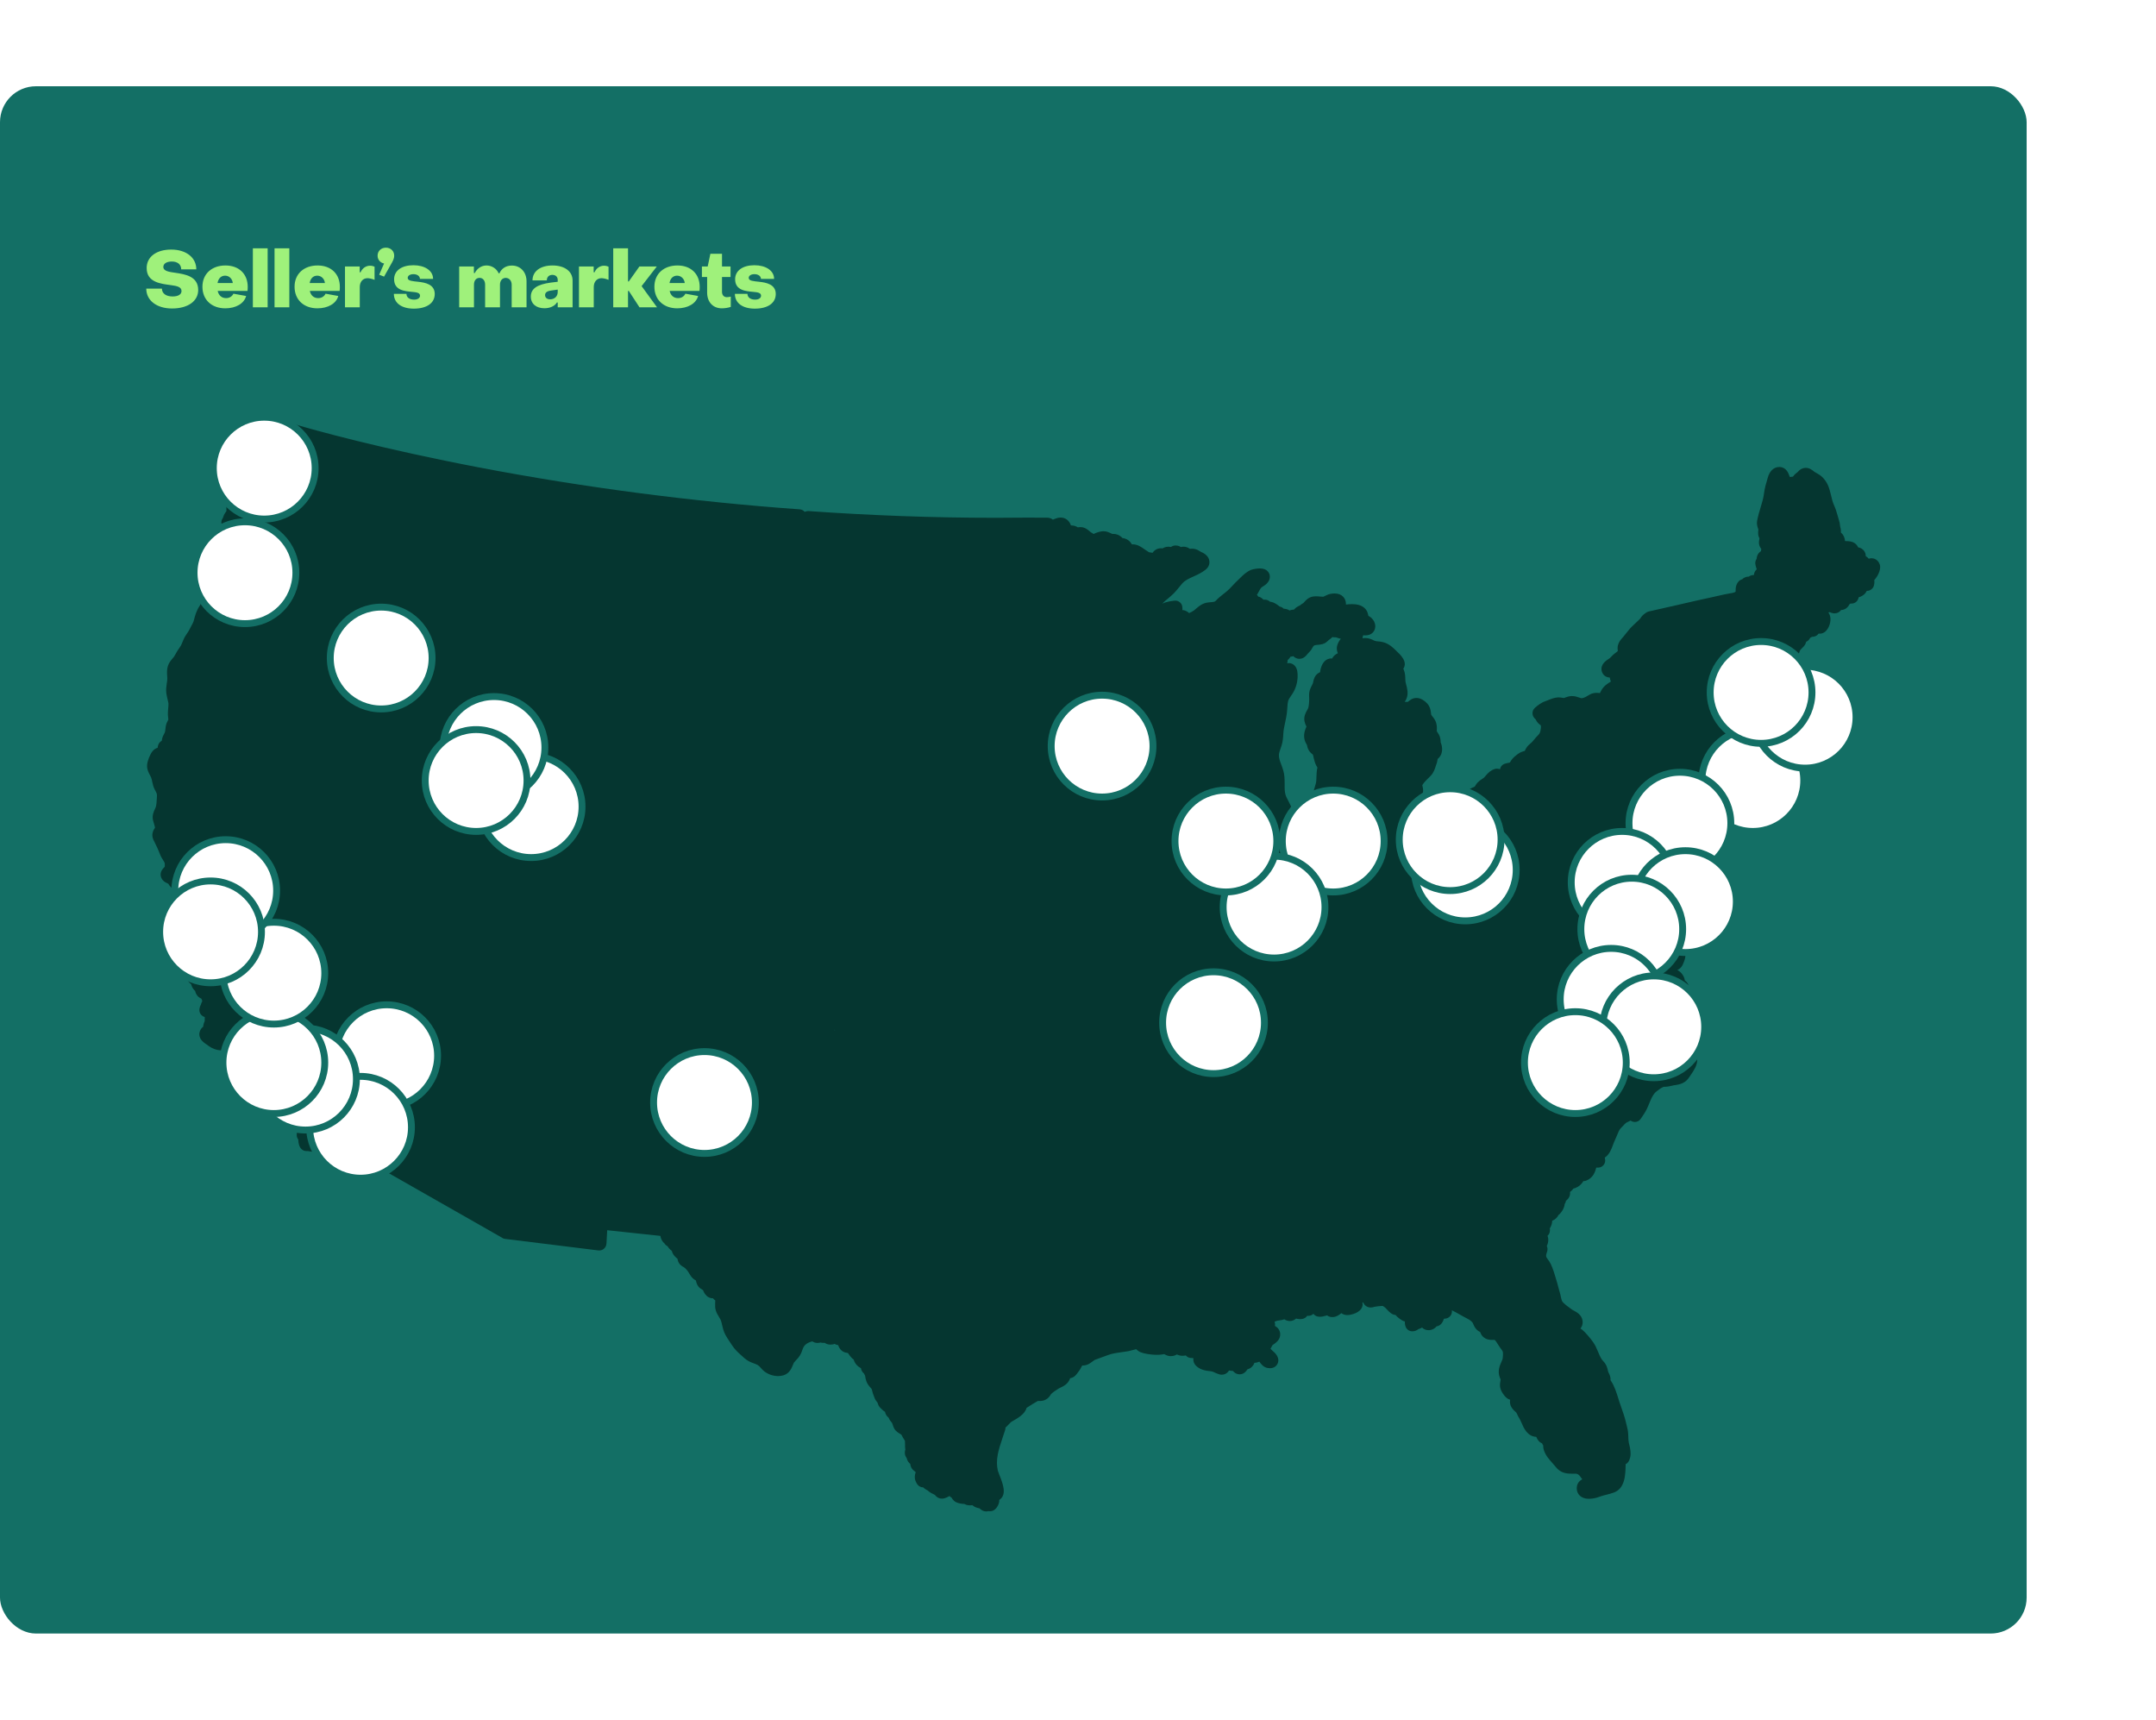 <?xml version="1.0" encoding="UTF-8"?> <svg xmlns="http://www.w3.org/2000/svg" width="1200" height="957" viewBox="0 0 1200 957" fill="none"><rect width="1200" height="957" fill="white"></rect><rect y="48" width="1128" height="861" rx="20" fill="#136F65"></rect><path d="M95.752 171.66C87.128 171.66 81.408 167.128 81.408 160.616H90.12C90.164 163.256 92.32 164.972 96.104 164.972C99.096 164.972 101.032 163.872 101.032 161.936C101.032 159.648 98.436 159.12 95.224 158.68C89.812 157.932 81.628 157.272 81.628 149.176C81.628 142.928 86.996 138.88 95.312 138.88C103.672 138.88 109.26 143.368 109.26 149.88H100.856C100.856 147.108 98.788 145.524 95.62 145.524C92.672 145.524 90.912 146.756 90.912 148.516C90.912 150.892 94.036 151.288 97.688 151.816C103.056 152.608 110.316 153.752 110.316 161.364C110.316 167.612 104.552 171.66 95.752 171.66ZM125.387 171.572C117.863 171.572 112.671 166.864 112.671 159.56C112.671 152.344 117.951 147.724 125.475 147.724C132.955 147.724 137.883 152.388 137.883 159.648C137.883 160.308 137.839 161.452 137.751 161.892H121.163C121.691 164.356 123.363 165.896 125.827 165.896C127.807 165.896 129.215 164.884 129.919 163.432L137.003 164.708C135.859 168.976 131.195 171.572 125.387 171.572ZM121.075 157.492H129.567C129.347 155.248 127.631 153.4 125.299 153.4C123.011 153.4 121.515 154.984 121.075 157.492ZM148.97 171H140.742V138.176H148.97V171ZM161.035 171H152.807V138.176H161.035V171ZM176.664 171.572C169.14 171.572 163.948 166.864 163.948 159.56C163.948 152.344 169.228 147.724 176.752 147.724C184.232 147.724 189.16 152.388 189.16 159.648C189.16 160.308 189.116 161.452 189.028 161.892H172.44C172.968 164.356 174.64 165.896 177.104 165.896C179.084 165.896 180.492 164.884 181.196 163.432L188.28 164.708C187.136 168.976 182.472 171.572 176.664 171.572ZM172.352 157.492H180.844C180.624 155.248 178.908 153.4 176.576 153.4C174.288 153.4 172.792 154.984 172.352 157.492ZM200.247 171H192.019V148.296H200.203V151.508H200.687C201.655 149.264 203.679 147.856 205.967 147.856C206.847 147.856 207.771 148.076 208.475 148.428V155.732C207.155 155.16 205.571 154.808 204.515 154.808C202.007 154.808 200.247 156.788 200.247 159.736V171ZM218.26 145.92L213.772 153.928L211.044 152.872L213.772 146.624C211.616 146.184 210.164 144.512 210.164 142.268C210.164 139.672 212.144 137.824 214.784 137.824C217.468 137.824 219.404 139.672 219.404 142.268C219.404 143.412 219.008 144.6 218.26 145.92ZM230.311 171.748C223.491 171.748 219.223 168.624 219.223 163.52H226.219C226.219 165.456 227.891 166.732 230.487 166.732C232.423 166.732 233.787 165.896 233.787 164.532C233.787 162.904 231.851 162.64 229.475 162.42C225.383 162.024 219.355 161.672 219.355 155.38C219.355 150.584 223.623 147.592 230.091 147.592C236.383 147.592 241.047 150.54 241.047 155.204H233.743C233.699 153.62 232.203 152.564 230.091 152.564C228.243 152.564 226.923 153.4 226.923 154.632C226.923 156.348 229.607 156.436 232.643 156.788C236.779 157.228 241.971 158.24 241.971 163.608C241.971 168.668 237.527 171.748 230.311 171.748ZM263.805 171H255.577V148.296H263.761V151.948H264.245C265.565 149.396 267.941 147.724 270.801 147.724C273.705 147.724 276.433 149.484 277.533 152.08H277.973C279.161 149.396 281.625 147.768 284.881 147.768C289.633 147.768 293.065 151.332 293.065 156.568V171H284.793V158.416C284.793 156.348 283.561 154.72 281.537 154.632C279.557 154.632 278.281 156.172 278.281 158.416V171H270.009V158.416C270.009 156.128 268.777 154.632 266.929 154.632C264.993 154.632 263.805 156.128 263.805 158.416V171ZM303.027 171.528C298.539 171.528 295.459 169.152 295.459 165.016C295.459 160.616 299.023 158.284 306.459 157.272L310.419 156.788V155.776C310.419 154.104 309.319 152.96 307.427 152.96C305.623 152.96 304.347 154.104 304.347 156.04H296.383C296.383 150.98 300.739 147.724 307.515 147.724C314.247 147.724 318.691 150.98 318.691 156.084V171H310.419V168.316H309.979C308.703 170.428 305.975 171.528 303.027 171.528ZM306.239 166.556C308.703 166.556 310.419 164.84 310.419 162.508V161.144L306.767 161.672C304.347 161.98 303.379 162.904 303.379 164.224C303.379 165.632 304.435 166.556 306.239 166.556ZM330.474 171H322.246V148.296H330.43V151.508H330.914C331.882 149.264 333.906 147.856 336.194 147.856C337.074 147.856 337.998 148.076 338.702 148.428V155.732C337.382 155.16 335.798 154.808 334.742 154.808C332.234 154.808 330.474 156.788 330.474 159.736V171ZM349.543 171H341.315V138.176H349.543V156.612H349.983L355.879 148.296H365.559L357.111 159.208L365.691 171H355.923L349.983 161.892H349.543V171ZM376.945 171.572C369.421 171.572 364.229 166.864 364.229 159.56C364.229 152.344 369.509 147.724 377.033 147.724C384.513 147.724 389.441 152.388 389.441 159.648C389.441 160.308 389.397 161.452 389.309 161.892H372.721C373.249 164.356 374.921 165.896 377.385 165.896C379.365 165.896 380.773 164.884 381.477 163.432L388.561 164.708C387.417 168.976 382.753 171.572 376.945 171.572ZM372.633 157.492H381.125C380.905 155.248 379.189 153.4 376.857 153.4C374.569 153.4 373.073 154.984 372.633 157.492ZM401.767 171.572C396.795 171.572 393.583 168.052 393.583 162.816V154.148H390.679V148.296H393.891L395.387 141.212H401.855V148.296H406.607V154.148H401.855V162.42C401.855 164.18 402.911 165.368 404.539 165.368C405.155 165.368 406.035 165.236 406.739 165.06V170.78C405.287 171.308 403.175 171.572 401.767 171.572ZM420.117 171.748C413.297 171.748 409.029 168.624 409.029 163.52H416.025C416.025 165.456 417.697 166.732 420.293 166.732C422.229 166.732 423.593 165.896 423.593 164.532C423.593 162.904 421.657 162.64 419.281 162.42C415.189 162.024 409.161 161.672 409.161 155.38C409.161 150.584 413.429 147.592 419.897 147.592C426.189 147.592 430.853 150.54 430.853 155.204H423.549C423.505 153.62 422.009 152.564 419.897 152.564C418.049 152.564 416.729 153.4 416.729 154.632C416.729 156.348 419.413 156.436 422.449 156.788C426.585 157.228 431.777 158.24 431.777 163.608C431.777 168.668 427.333 171.748 420.117 171.748Z" fill="#9FF17B"></path><mask id="mask0_2021_332" style="mask-type:luminance" maskUnits="userSpaceOnUse" x="80" y="234" width="392" height="464"><path d="M471.054 234.082H80.067V697.313H471.054V234.082Z" fill="white"></path></mask><g mask="url(#mask0_2021_332)"><path d="M469.371 476.335C469.438 475.189 469 474.077 468.191 473.301C467.449 472.56 466.471 472.155 465.426 472.155C465.325 472.155 465.258 472.155 465.157 472.155C462.595 472.324 459.594 472.425 456.257 472.425C450.661 472.425 443.817 472.155 436.03 471.683L439.064 428.06L442.334 381.167L443.885 359.019L448.84 287.719C448.975 285.527 447.357 283.606 445.166 283.437C385.328 279.156 325.253 271.301 266.595 260.109C266.595 260.109 266.595 260.109 266.561 260.109C260.359 258.895 254.257 257.715 248.425 256.502C195.565 245.714 163.842 236.039 163.539 235.938C163.168 235.803 162.797 235.769 162.393 235.769C161.381 235.769 160.404 236.14 159.628 236.882C158.988 237.522 157.167 239.646 158.583 242.545C158.044 244.601 159.021 246.22 159.595 246.894C159.83 247.197 160.066 247.433 160.336 247.703C158.853 248.377 157.403 249.523 156.56 251.209C155.987 252.288 155.65 253.805 155.785 255.356C155.718 255.457 155.684 255.558 155.617 255.625C154.437 255.086 153.29 254.917 152.414 254.816C152.212 254.816 152.009 254.749 151.807 254.715C151.74 254.715 151.706 254.715 151.639 254.715C151.268 254.681 150.56 254.31 149.919 254.007L149.481 253.805C148.166 253.164 146.919 252.793 145.806 252.49L145.267 252.355C145.099 252.288 144.559 251.782 144.121 251.411C143.851 251.175 143.615 250.939 143.346 250.737C142.57 250.096 141.862 249.456 141.222 248.849C140.817 248.478 140.413 248.141 140.042 247.804C139.57 247.4 139.098 246.793 138.592 246.152C137.884 245.242 137.075 244.231 135.996 243.287C134.749 242.242 132.962 241.567 131.344 241.567C128.816 241.567 126.726 243.152 126.018 245.579C125.748 246.59 125.748 247.501 125.714 248.175C125.714 248.377 125.714 248.681 125.714 248.782C125.411 249.625 125.006 250.804 124.737 252.22L124.669 252.625C124.366 254.209 123.995 256.03 124.197 258.019C124.332 259.401 124.703 260.615 125.074 261.66C125.209 262.064 125.343 262.469 125.445 262.907C125.714 263.986 125.748 265.503 125.782 266.986C125.782 268.267 125.815 269.616 125.984 270.93C126.287 273.256 126.355 275.38 126.254 277.335C126.186 278.178 126.153 279.055 126.119 279.931C126.085 280.673 126.051 281.415 126.018 282.123C126.018 282.594 126.018 283.1 126.018 283.606C126.018 283.876 126.018 284.213 126.018 284.449C125.95 284.516 125.883 284.617 125.815 284.718C125.512 285.157 125.074 285.73 124.703 286.471C124.467 287.011 124.298 287.516 124.164 287.921C124.13 288.022 124.096 288.123 124.062 288.224C123.321 289.168 123.017 290.416 123.321 291.629C123.388 291.899 123.422 292.169 123.456 292.405C123.658 293.517 123.928 295.034 125.344 296.686C124.838 297.326 124.366 298.136 124.029 299.282C124.029 299.383 123.995 299.45 123.961 299.551C123.894 299.686 123.759 299.787 123.658 299.922C123.253 300.394 122.68 301.068 122.242 301.979C121.096 304.339 120.826 307.035 120.59 309.429C120.523 310.069 120.455 310.71 120.388 311.317C120.219 312.429 119.781 313.407 119.208 314.621C118.871 315.328 118.5 316.171 118.163 317.048C117.725 318.228 117.388 319.408 117.084 320.52C116.68 321.936 116.309 323.284 115.769 324.397C115.5 324.903 115.23 325.442 114.994 325.948C114.185 327.498 113.275 329.251 112.735 331.342C112.533 332.151 112.365 332.96 112.23 333.701C111.96 335.016 111.758 336.23 111.252 336.938C109.263 339.871 108.623 342.433 107.915 345.13C107.645 346.242 107.038 347.355 106.33 348.602C105.993 349.242 105.622 349.883 105.319 350.557C105.049 351.097 104.645 351.703 104.206 352.344C103.532 353.322 102.757 354.434 102.184 355.816L101.846 356.625C101.307 357.94 100.801 359.187 100.161 360.064C99.15 361.412 98.307 362.862 97.531 364.278L96.992 365.188C96.79 365.525 96.419 365.963 96.014 366.435C95.138 367.48 94.059 368.761 93.486 370.481C92.812 372.436 92.947 374.492 93.048 376.111C93.082 376.819 93.149 377.459 93.115 377.965C93.082 378.605 92.98 379.313 92.846 380.089C92.609 381.808 92.306 383.729 92.576 385.786C92.744 386.966 93.014 388.078 93.25 389.056C93.452 389.865 93.621 390.64 93.756 391.348C93.756 391.483 93.756 391.584 93.756 391.719C93.756 392.427 93.722 393.236 93.621 394.146C93.52 395.259 93.385 396.54 93.452 397.888C93.452 398.327 93.52 398.832 93.587 399.304C93.621 399.709 93.688 400.248 93.688 400.518C93.655 400.653 93.553 400.754 93.486 400.855C93.284 401.226 93.014 401.731 92.778 402.305C92.272 403.619 92.138 404.9 92.036 405.912C91.969 406.653 91.868 407.328 91.699 407.665C91.598 407.867 91.497 408.069 91.396 408.238C90.924 409.081 90.317 410.26 90.081 411.845C90.081 411.946 90.081 412.047 90.081 412.148C88.227 413.294 87.789 414.946 87.755 416.093C86.744 416.43 85.665 417.003 84.822 418.115C83.474 419.835 82.091 423.307 81.889 425.532C81.653 427.959 82.732 430.015 83.541 431.499C83.777 431.937 84.013 432.375 84.114 432.645C84.35 433.252 84.519 433.993 84.687 434.803C84.991 436.252 85.328 437.904 86.238 439.556C87.283 441.477 87.418 441.815 87.35 443.062C87.35 443.5 87.317 443.938 87.283 444.377C87.182 446.062 87.115 447.478 86.777 448.894C86.71 449.164 86.474 449.669 86.272 450.108C85.597 451.557 84.586 453.715 85.126 456.277C85.294 456.985 85.496 457.726 85.732 458.434C85.968 459.243 86.204 459.985 86.272 460.626C85.901 461.131 85.395 461.907 85.058 462.985C84.35 465.379 85.26 467.132 85.766 468.076L85.901 468.346C87.047 470.672 88.16 472.964 89.002 475.256C89.508 476.605 90.25 477.819 90.924 478.864L91.295 479.47C91.699 480.178 91.733 480.178 91.733 481.291C91.733 481.965 91.733 482.167 91.699 482.235C91.699 482.235 91.666 482.336 91.531 482.504C91.497 482.572 91.396 482.639 91.329 482.707C90.688 483.347 89.137 484.898 89.441 487.258C89.576 488.337 90.182 489.887 92.171 491.034C92.744 491.371 93.216 491.573 93.587 491.741C93.655 491.741 93.688 491.775 93.756 491.809V491.876C94.126 492.483 94.868 493.865 96.419 494.54C96.554 494.776 96.689 495.012 96.891 495.247C96.891 495.281 96.958 495.315 96.992 495.349C96.925 495.618 96.857 495.888 96.79 496.158C96.115 496.697 95.61 497.405 95.273 498.248C94.295 500.81 95.576 502.833 96.25 503.743C96.217 504.147 96.115 504.586 96.048 505.058C95.677 507.047 95.138 510.114 97.632 513.418C97.801 513.654 97.936 513.89 98.071 514.126C98.543 514.935 99.183 516.048 100.329 517.025C100.633 517.295 100.936 517.531 101.24 517.699C100.565 518.407 100.161 519.419 100.161 520.464C100.161 521.543 99.959 523.026 99.689 523.936C99.588 524.206 99.487 524.475 99.386 524.711C98.914 525.891 98.172 527.678 98.779 530.105C99.386 532.667 100.599 534.522 101.644 536.207C102.217 537.084 102.723 537.926 103.128 538.769C103.296 539.14 103.465 539.477 103.667 539.848C103.768 540.084 103.937 540.387 104.038 540.59C104.038 540.691 104.004 540.826 103.97 540.927C103.701 542.005 102.925 545.242 106.364 547.602C106.431 547.838 106.499 548.107 106.6 548.411C107.106 549.995 108.083 550.905 108.623 551.445C108.791 552.22 109.162 553.602 110.544 554.782C111.083 555.254 111.623 555.524 112.061 555.692C112.263 556.097 112.499 556.636 112.601 557.075C112.601 557.108 112.567 557.142 112.533 557.209C112.129 557.917 111.96 558.49 111.893 558.861C111.893 558.895 111.859 558.962 111.825 558.996C111.555 559.536 111.185 560.345 111.016 561.39C110.746 563.042 111.522 564.66 112.938 565.503C113.275 565.705 113.612 565.84 113.983 565.941C113.983 566.109 113.949 566.278 113.949 566.446C113.949 566.918 113.949 567.39 113.949 567.862C113.949 567.963 113.949 568.065 113.949 568.166C113.949 568.233 113.882 568.334 113.848 568.402C113.646 568.874 113.342 569.615 113.174 570.526C113.14 570.795 113.106 571.065 113.106 571.301C112.601 571.672 112.027 572.245 111.589 573.088C110.713 574.74 109.937 577.942 114.758 581.044C114.927 581.145 115.061 581.246 115.163 581.313C116.612 582.493 118.466 583.74 121.264 584.28C121.972 584.415 122.68 584.482 123.287 584.516C123.86 584.55 124.669 584.617 124.939 584.752C125.04 584.786 125.276 585.022 125.478 585.258C126.389 586.1 127.872 587.483 130.468 587.617C131.243 587.685 131.985 587.921 132.996 588.258C133.468 588.393 133.94 588.561 134.412 588.696C134.547 588.73 134.58 588.764 134.58 588.764C134.58 588.764 134.783 589.134 134.918 589.37C135.187 589.842 135.524 590.348 135.929 590.887C136.367 591.494 136.805 591.899 137.176 592.27C137.311 592.404 137.446 592.506 137.581 592.674C137.648 592.742 137.749 593.079 137.851 593.315C138.053 593.82 138.289 594.461 138.727 595.135C139.941 597.158 141.997 598.102 143.48 598.81C143.784 598.944 144.053 599.079 144.289 599.18C145.806 599.99 147.189 600.023 148.133 600.057C148.234 600.057 148.335 600.057 148.436 600.057H148.47C148.739 600.327 149.11 600.664 149.346 600.9C149.211 602.316 149.144 604.777 150.796 606.698C151.841 607.912 153.358 608.62 155.077 608.653H155.246C155.65 608.653 156.055 608.62 156.426 608.552C156.898 609.564 157.538 610.777 158.752 611.923C159.426 612.564 160.134 613.036 160.741 613.474C161.314 613.879 161.887 614.283 162.055 614.553C163.37 616.71 164.247 618.531 164.685 619.98C165.696 623.419 165.528 626.959 165.157 631.24C165.056 632.285 165.393 633.297 166 634.072C166 635.083 166.202 636.061 166.337 636.701C167.18 640.174 169.641 640.545 170.686 640.545C170.888 640.545 171.124 640.545 171.394 640.511H171.461L171.866 640.612C173.012 640.848 174.158 640.915 175.169 640.983C175.608 640.983 176.046 641.05 176.45 641.084C180.159 641.455 184.339 641.893 188.519 642.163C191.486 642.365 194.553 642.702 197.52 643.006C198.97 643.14 200.419 643.309 201.835 643.41L204.195 643.646C206.622 643.882 209.016 644.118 211.443 644.354L210.971 645.23C210.668 645.804 210.533 646.444 210.533 647.085C210.533 648.534 211.308 649.95 212.555 650.658L279.102 688.55C279.675 688.988 280.316 689.292 281.057 689.393L317.871 693.944L333.108 695.832C333.108 695.832 333.445 695.832 333.58 695.832C334.558 695.832 335.468 695.495 336.21 694.82C337.053 694.079 337.524 693 337.558 691.854L337.963 684.572L367.427 687.707C367.427 687.707 367.696 687.707 367.831 687.707C369.348 687.707 370.697 686.831 371.337 685.516L436.704 689.46C436.704 689.46 436.873 689.46 436.94 689.46C437.918 689.46 438.828 689.089 439.57 688.449C440.345 687.741 440.817 686.763 440.884 685.685L446.716 582.931L447.188 574.47C451.773 574.74 456.324 575.009 460.774 575.245C460.842 575.245 460.909 575.245 460.976 575.245C461.954 575.245 462.898 574.874 463.606 574.2C464.381 573.492 464.853 572.481 464.921 571.436L468.224 501.147L469.371 476.504V476.335Z" fill="#053630"></path></g><mask id="mask1_2021_332" style="mask-type:luminance" maskUnits="userSpaceOnUse" x="430" y="282" width="415" height="319"><path d="M844.537 282.99H430.895V600.992H844.537V282.99Z" fill="white"></path></mask><g mask="url(#mask1_2021_332)"><path d="M746.335 355.356C744.144 358.12 743.47 360.783 744.549 363.278C744.549 363.346 744.616 363.447 744.65 363.514C744.279 363.649 743.942 363.851 743.605 364.054C742.56 364.728 741.886 365.571 741.447 366.447C741.245 366.447 741.009 366.413 740.807 366.413C740.604 366.413 740.234 366.413 739.998 366.481C736.997 367.02 735.649 370.088 735.143 371.875C734.907 372.65 734.806 373.425 734.772 374.032C734.536 374.133 734.233 374.268 733.963 374.437C731.637 375.853 731.165 378.179 730.929 379.392L730.862 379.797C730.761 380.269 730.491 380.741 730.188 381.381C729.48 382.73 728.502 384.55 728.637 387.247C728.772 389.877 728.637 391.798 728.199 393.855C728.165 394.091 727.794 394.664 727.592 395.068C726.783 396.484 725.535 398.642 726.075 401.406C726.277 402.384 726.614 403.193 726.918 403.833C726.985 403.968 727.086 404.204 727.154 404.339C727.086 404.474 727.019 404.676 726.951 404.811C726.85 405.013 726.749 405.249 726.682 405.451C725.367 408.755 725.603 411.789 727.423 414.52C727.727 416.374 728.468 418.228 730.592 419.813C730.727 419.914 730.761 419.947 730.761 419.947C730.828 420.082 730.929 420.655 731.03 421.06L731.132 421.599C731.57 423.521 732.075 425.004 732.682 426.15C732.885 426.521 733.087 426.791 733.255 427.094C732.817 428.948 732.783 430.735 732.716 432.286C732.682 433.601 732.649 434.882 732.379 435.927C732.143 436.904 731.839 437.848 731.536 438.86C730.929 440.815 730.289 442.838 729.985 445.164C729.817 446.58 729.075 448.231 728.165 449.277C727.996 449.479 727.794 449.647 727.592 449.816C726.85 450.389 726.21 450.895 725.535 451.333C724.086 452.277 722.569 452.816 721.49 452.816C720.849 452.816 720.546 452.648 720.276 452.311C719.771 451.67 719.366 450.659 718.928 449.614L718.827 449.344C718.726 449.074 718.625 448.838 718.49 448.569L718.422 448.4C717.95 447.355 717.478 446.411 717.006 445.535C716.636 444.86 716.298 444.186 715.961 443.512C715.22 441.86 715.017 440.174 715.017 437.983C715.017 437.477 715.017 436.972 715.017 436.466C715.017 435.084 715.017 433.668 714.883 432.151C714.68 429.656 713.871 427.431 713.129 425.476C712.388 423.453 711.714 421.7 711.848 419.947C711.916 418.869 712.32 417.756 712.759 416.441C712.927 416.003 713.096 415.565 713.231 415.093C714.006 412.733 714.175 410.441 714.276 408.317C714.377 406.26 714.815 404.238 715.287 402.047C715.692 400.125 716.13 398.136 716.332 396.012C716.4 395.304 716.467 394.63 716.501 393.922C716.602 392.472 716.669 391.09 717.006 389.978C717.242 389.135 717.849 388.292 718.523 387.281C718.86 386.775 719.198 386.269 719.535 385.764C721.187 383.101 722.097 379.999 722.232 376.797C722.299 374.504 722.164 372.043 720.58 370.391C719.703 369.481 718.557 368.975 717.31 368.975C717.04 368.975 716.77 369.077 716.467 369.11C716.534 368.672 716.635 368.267 716.669 367.796V367.324C717.141 366.919 717.748 366.346 718.254 365.436C718.86 365.402 719.4 365.233 719.838 365.132C720.04 365.335 720.243 365.503 720.479 365.705C721.288 366.278 722.232 366.616 723.209 366.616C725.704 366.616 727.154 364.694 727.76 363.885L727.861 363.784C727.996 363.582 728.199 363.413 728.367 363.244C728.805 362.806 729.311 362.267 729.817 361.559C730.086 361.154 730.322 360.716 730.558 360.312C730.761 359.974 730.929 359.637 731.064 359.502C731.435 359.098 731.907 358.963 733.694 358.795H733.896C735.109 358.66 737.098 358.491 738.784 356.873C739.391 356.266 739.762 355.996 740.301 355.626C740.84 355.255 741.245 354.85 741.548 354.513C741.953 354.581 742.492 354.648 743.032 354.648H743.369C743.616 354.648 743.852 354.704 744.077 354.817C744.953 355.187 745.729 355.356 746.403 355.457M842.751 465.087L837.087 431.039C836.885 429.892 836.244 428.881 835.267 428.308C834.626 427.903 833.918 427.735 833.21 427.735C832.806 427.735 832.435 427.768 832.03 427.903C830.952 428.24 830.008 428.746 829.165 429.387C828.221 430.128 827.547 430.937 826.94 431.645C826.637 432.016 826.333 432.387 826.063 432.623C825.794 432.893 825.389 433.162 824.917 433.466C824.209 433.938 823.4 434.477 822.625 435.252C821.883 435.96 821.411 436.77 821.074 437.309C820.973 437.444 820.872 437.646 820.804 437.747C820.636 437.815 820.434 437.916 820.198 438.017C819.085 438.455 817.265 439.197 815.984 441.321C815.411 442.298 815.074 443.208 814.838 443.95C814.669 444.388 814.467 444.961 814.366 445.096C814.231 445.231 814.163 445.265 813.826 445.265C813.658 445.265 813.523 445.265 813.354 445.265L812.781 445.197C812.107 445.096 811.264 444.995 810.388 444.995C809.14 444.995 808.061 445.231 807.05 445.636C805.567 446.31 804.69 447.422 804.117 448.198C803.51 448.063 802.735 447.894 801.859 447.894C801.859 447.894 801.757 447.894 801.724 447.894H800.544C799.836 446.849 798.622 446.175 797.274 446.175C797.173 446.175 797.071 446.175 796.97 446.175L796.397 446.242C795.993 446.242 795.453 446.344 794.948 446.344H794.88C794.543 445.973 794.172 445.636 793.7 445.433C793.127 445.13 792.52 444.995 791.88 444.995C791.576 444.995 791.239 445.029 790.936 445.096C790.902 445.096 790.868 445.063 790.801 445.029C790.666 444.961 790.397 444.894 790.228 444.827C791.037 443.782 791.846 442.467 792.048 440.747C792.183 439.399 791.947 438.287 791.745 437.444C791.711 437.275 791.644 437.073 791.644 436.904C791.745 436.702 791.947 436.432 792.116 436.196C792.824 435.151 793.801 434.207 794.813 433.196C795.318 432.69 795.79 432.218 796.296 431.713C797.982 429.96 798.622 427.87 799.162 426.184L799.364 425.577L799.499 425.206C799.735 424.532 800.004 423.656 800.139 422.611V422.375C800.611 421.97 801.218 421.397 801.724 420.554C802.937 418.498 802.971 415.666 801.825 413.003C801.825 413.003 801.825 412.699 801.825 412.463C801.757 411.519 801.656 410.036 800.746 408.553C800.51 408.148 800.274 407.811 800.038 407.44C799.937 407.272 799.768 407.07 799.701 406.935V406.395C799.802 404.912 799.869 402.889 798.723 400.732C798.251 399.855 797.678 399.147 797.206 398.608C796.97 398.338 796.667 397.934 796.599 397.765C796.566 397.63 796.498 397.192 796.465 396.821C796.33 395.776 796.195 394.327 795.352 392.843C794.341 391.057 792.419 389.472 790.464 388.764C789.756 388.494 789.048 388.393 788.374 388.393C786.183 388.393 784.733 389.641 783.924 390.281C783.823 390.349 783.722 390.45 783.62 390.551C783.553 390.551 783.452 390.551 783.351 390.551C783.115 390.551 782.913 390.551 782.677 390.551C782.407 390.551 782.103 390.551 781.834 390.551C782.238 390.011 782.643 389.337 782.913 388.562C783.958 385.831 783.216 382.999 782.643 380.943C782.474 380.336 782.34 379.763 782.272 379.359C782.205 378.92 782.171 378.347 782.171 377.707C782.137 376.223 782.07 374.403 781.261 372.515C781.193 372.38 781.126 372.245 781.058 372.144C783.722 368.267 779.339 364.188 777.215 362.233L776.946 361.963C775.26 360.312 772.968 358.087 769.563 357.277C768.619 357.041 767.776 356.974 767.034 356.907C766.158 356.839 765.484 356.738 765.012 356.536L764.877 356.468C763.495 355.794 761.91 355.019 759.854 355.019C759.348 355.019 758.842 355.12 758.371 355.221C758.505 354.715 758.573 354.21 758.573 353.738C758.708 353.67 758.809 353.569 758.91 353.535H758.944C759.213 353.535 759.483 353.569 759.786 353.569H760.022C763.158 353.569 764.809 351.648 765.281 349.861C766.057 347.063 764.304 344.265 762.146 342.984L761.775 342.781C761.775 342.781 761.641 342.714 761.607 342.68C761.506 342.175 761.405 341.467 761.101 340.725C760.292 338.669 758.134 336.174 752.639 336.174C751.392 336.174 750.179 336.275 749.134 336.41C749.134 336.241 749.134 336.073 749.134 335.904C749.066 333.073 747.077 330.241 742.796 330.241C742.054 330.241 741.279 330.342 740.503 330.477C739.222 330.746 738.211 331.252 737.469 331.623C736.964 331.893 736.627 332.061 736.458 332.061H736.256C735.851 332.061 735.312 331.994 734.772 331.96C734.098 331.893 733.323 331.825 732.514 331.825C731.941 331.825 731.401 331.859 730.896 331.926C728.333 332.331 726.816 334.016 725.94 335.028C725.771 335.196 725.603 335.432 725.434 335.567C724.693 335.938 724.153 336.41 723.782 336.713C723.715 336.747 723.681 336.815 723.614 336.848C723.479 336.916 723.378 336.949 723.277 337.017C722.501 337.388 721.321 337.893 720.243 339.208C720.175 339.208 720.142 339.208 720.074 339.242C720.04 339.242 719.973 339.242 719.872 339.242C719.434 339.275 718.658 339.343 717.782 339.714C716.602 338.938 715.354 338.77 714.444 338.702C713.871 338.096 713.096 337.657 712.253 337.522C711.983 337.286 711.68 337.084 711.41 336.882L711.242 336.747C710.365 336.14 709.017 335.196 707.5 334.927C707.297 334.927 707.129 334.893 706.927 334.859C706.05 334.016 704.904 333.679 703.926 333.679C703.724 333.679 703.522 333.679 703.252 333.713C703.252 333.713 703.218 333.713 703.185 333.713C703.016 333.511 702.847 333.342 702.679 333.174C701.836 332.432 701.027 332.095 700.319 331.994C700.117 331.589 699.847 331.252 699.577 330.982C699.982 330.443 700.285 329.87 700.555 329.331C701.128 328.184 701.6 327.409 702.173 326.87C702.274 326.768 702.645 326.532 702.915 326.364C703.791 325.825 704.904 325.117 705.747 323.937C706.893 322.386 707.095 320.532 706.32 318.981C705.713 317.767 704.364 316.318 701.229 316.318C699.645 316.318 697.42 316.689 696.375 317.093C693.88 318.105 692.06 319.858 690.475 321.408C690.104 321.779 689.734 322.116 689.363 322.487C688.183 323.566 687.138 324.678 686.126 325.757C684.98 327.004 683.902 328.151 682.755 329.095C682.182 329.567 681.643 330.005 681.07 330.443C679.654 331.556 678.171 332.702 676.755 334.219C676.148 334.859 675.912 334.927 673.923 335.095C673.485 335.095 673.013 335.163 672.541 335.23C669.304 335.567 667.282 337.354 665.798 338.635C665.394 338.972 664.989 339.343 664.551 339.68C663.809 340.219 662.865 340.691 661.854 341.163C661.551 340.894 661.281 340.624 660.843 340.388C659.933 339.815 659.022 339.511 658.078 339.478C658.146 338.905 658.18 338.23 658.045 337.489C657.708 335.567 656.022 334.219 654.168 334.219C653.999 334.219 653.864 334.219 653.696 334.252C651.673 334.488 649.28 334.826 646.92 335.871C647.392 335.432 647.864 334.96 648.336 334.522C648.808 334.118 649.28 333.747 649.752 333.342C650.999 332.297 652.28 331.252 653.527 329.971C654.505 328.926 655.381 327.881 656.224 326.836C656.865 326.027 657.472 325.285 658.112 324.577C659.697 322.858 661.82 321.914 664.281 320.802C666.506 319.79 668.832 318.745 670.99 317.026C672.574 315.778 673.35 314.025 673.114 312.205C672.844 310.047 671.293 308.328 668.495 307.115C668.293 307.013 668.091 306.879 667.888 306.777C667.012 306.238 665.697 305.429 663.911 305.328C663.708 305.328 663.54 305.328 663.337 305.328C662.933 305.328 662.596 305.328 662.259 305.395C661.112 304.586 659.966 304.215 658.753 304.215C658.18 304.215 657.674 304.317 657.269 304.418C656.797 304.114 656.157 303.777 655.381 303.642C655.044 303.575 654.674 303.541 654.336 303.541C653.393 303.541 652.516 303.811 651.741 304.384C651.606 304.384 651.471 304.35 651.336 304.317C650.932 304.249 650.594 304.215 650.291 304.215C648.74 304.215 647.662 304.822 647.055 305.159C646.751 305.159 646.448 305.092 646.178 305.092C644.122 305.092 642.773 306.103 642.032 306.912C641.829 307.148 641.627 307.384 641.492 307.62C640.953 307.485 640.447 307.452 640.076 307.384C639.874 307.384 639.672 307.384 639.503 307.283C639.402 307.283 638.998 306.98 638.728 306.777C638.357 306.508 637.953 306.238 637.548 306.002C637.312 305.834 637.009 305.631 636.705 305.429C635.154 304.35 633.031 302.901 630.57 302.901C630.367 302.901 630.165 302.901 629.963 302.901C629.727 302.429 629.39 301.957 628.952 301.485C627.435 299.867 625.816 299.563 624.94 299.428C624.872 299.428 624.805 299.428 624.738 299.395C624.434 299.058 623.962 298.586 623.254 298.147C621.67 297.102 620.119 297.102 619.31 297.102H619.04C618.838 297.035 618.602 296.9 618.332 296.765C617.355 296.293 616.04 295.619 614.22 295.619C613.95 295.619 613.68 295.619 613.411 295.653C611.624 295.855 609.972 296.495 608.691 297.136C608.05 296.664 607.477 296.361 607.14 296.192C607.039 296.125 606.736 295.855 606.5 295.653C605.556 294.844 604.174 293.63 602.117 293.36C601.847 293.327 601.544 293.327 601.274 293.327C600.735 293.327 600.297 293.394 599.892 293.461C598.847 292.753 597.633 292.383 596.218 292.383C596.15 292.383 596.116 292.383 596.049 292.383C595.982 292.113 595.847 291.843 595.746 291.574C594.734 289.349 592.712 288 590.352 288C588.936 288 587.655 288.472 586.677 288.877C586.475 288.978 586.273 289.079 586.07 289.18C584.924 288.236 583.508 288.068 582.733 288.068C582.564 288.068 582.362 288.068 582.16 288.068H581.789H581.047C580.407 288.068 579.8 288.068 579.16 288.068H577.71C576.631 288.034 575.519 288.034 574.406 288.034C573.395 288.034 572.383 288.034 571.372 288.034C565.371 288.101 559.809 288.135 554.415 288.135H553.775C519.726 288.135 484.834 286.854 450.044 284.393C449.943 284.393 449.842 284.393 449.774 284.393C448.83 284.393 447.886 284.73 447.178 285.371C446.369 286.079 445.897 287.056 445.83 288.101L440.874 359.334L439.324 381.449L436.054 428.342L432.75 475.976C432.682 477.055 433.02 478.066 433.728 478.875C434.435 479.684 435.413 480.156 436.458 480.224C446.133 480.898 454.46 481.235 461.203 481.235C462.956 481.235 464.641 481.235 466.226 481.168L465.282 501.395C465.214 502.844 465.956 504.125 467.102 504.867L463.967 571.751C463.933 572.863 464.742 573.807 465.855 573.841C519.894 576.673 564.63 577.111 586.509 577.111C591.026 577.111 594.498 577.111 597.094 577.077L597.465 587.595C597.532 589.753 599.285 591.472 601.409 591.472C613.815 591.405 663.439 588.404 678.474 587.494C678.44 587.595 678.373 587.73 678.305 587.865C677.227 590.191 675.575 593.731 677.395 596.63C678.339 598.113 679.957 598.956 681.811 598.956C681.98 598.956 682.115 598.956 682.317 598.956C683.227 598.889 684.171 598.855 685.115 598.821C687.306 598.72 689.599 598.619 691.891 598.214C693.577 597.911 694.892 596.563 695.127 594.843C695.195 594.304 695.262 593.731 695.262 593.158C695.262 592.45 695.262 591.809 695.262 591.169C695.229 589.618 695.195 588.371 695.397 586.955C695.397 586.921 695.498 586.82 695.566 586.685C695.768 586.382 696.004 586.045 696.206 585.606C696.409 585.236 696.577 584.797 696.746 584.359C696.746 584.258 696.813 584.157 696.813 584.089C697.319 584.056 697.791 583.921 698.263 583.752C702.207 582.235 701.735 577.381 701.499 575.055C701.499 574.852 701.465 574.684 701.465 574.549C701.465 574.347 701.465 574.144 701.465 573.976C701.465 573.538 701.432 573.032 701.364 572.492C701.701 572.054 702.072 571.65 702.308 571.178C702.477 570.942 702.612 570.739 702.746 570.537C702.915 570.268 703.151 569.93 703.319 569.728H703.387C703.825 569.728 704.432 569.863 705.106 569.998C705.679 570.133 706.353 570.268 707.095 570.369C707.533 570.436 707.972 570.504 708.41 570.504C712.826 570.504 714.073 566.627 714.68 564.773L714.748 564.604C714.815 564.402 714.883 564.166 714.916 563.93C714.984 563.694 715.085 563.39 715.152 563.02C718.153 562.413 719.4 560.12 719.568 558.098C719.568 557.727 719.568 557.39 719.501 557.019C719.4 556.513 719.265 556.041 719.096 555.637C719.332 555.401 719.535 555.131 719.771 554.828C720.984 553.007 720.951 551.423 720.917 550.647C720.917 550.647 720.917 550.479 720.917 550.411C721.22 550.344 721.591 550.31 721.928 550.243C722.4 550.175 722.906 550.108 723.378 550.007C724.254 549.838 725.03 549.737 725.738 549.737C726.783 549.737 727.895 549.906 729.581 550.344C729.648 550.344 729.716 550.411 729.817 550.445C730.356 550.647 731.233 551.018 732.413 551.018C732.716 551.018 733.019 551.018 733.356 550.951C734.637 550.749 735.48 550.277 736.087 549.737C736.492 549.838 736.997 549.973 737.638 550.074C738.042 550.142 738.447 550.175 738.851 550.175C741.144 550.175 743.268 549.198 744.852 547.478C745.628 546.636 746.201 545.658 746.605 544.613C747.448 545.186 748.392 545.658 749.471 545.725C749.572 545.725 749.774 545.725 749.875 545.725C750.954 545.725 751.797 545.388 752.404 545.085C752.808 545.22 753.28 545.355 753.853 545.355C756.516 545.355 757.797 543.096 758.236 542.388C759.18 540.77 759.078 539.051 759.045 537.904C759.045 537.702 759.045 537.5 759.045 537.298C759.045 537.196 759.045 537.095 759.045 537.028C759.281 536.927 759.618 536.792 759.888 536.657L760.225 536.522C761.438 536.017 762.349 534.938 762.618 533.657C762.719 533.117 762.854 532.578 762.989 532.072C763.292 530.859 763.663 529.476 763.798 527.926C764.304 527.892 764.944 527.791 765.652 527.521C766.596 527.15 767.237 526.577 767.641 526.173C767.776 526.173 767.911 526.173 768.012 526.173C769.327 526.173 771.754 526.105 773.743 523.914C775.091 522.397 775.597 520.745 775.361 518.958C775.631 519.06 775.833 519.194 776.17 519.262C776.609 519.363 777.047 519.397 777.519 519.397C777.89 519.397 778.227 519.397 778.598 519.329C778.699 519.329 778.766 519.329 778.867 519.329C779.238 519.498 779.879 519.902 780.317 520.206C780.924 520.61 781.598 521.049 782.34 521.419C783.991 522.262 785.913 523.24 787.936 523.779C788.778 524.015 789.655 524.116 790.565 524.116C791.34 524.116 792.048 524.049 792.655 523.948C793.161 523.88 793.599 523.847 794.037 523.847C795.352 523.847 796.566 523.678 797.611 523.577C798.555 523.476 799.33 523.375 800.072 523.375C800.813 523.375 801.454 523.476 802.094 523.712C804.421 524.521 804.893 524.824 805.095 525.263C805.735 526.746 807.185 527.656 808.736 527.656C809.039 527.656 809.342 527.622 809.646 527.555C809.848 527.555 810.253 527.555 810.556 527.555C812.039 527.555 813.759 527.521 815.208 526.442C816.287 525.633 816.793 524.656 817.062 523.813C817.534 523.577 817.973 523.24 818.478 522.734C818.883 522.296 820.097 521.082 820.265 519.228C820.535 517.205 819.625 515.688 818.984 514.846C818.984 514.778 819.051 514.711 819.051 514.643C819.254 514.205 819.389 513.767 819.49 513.329C819.591 513.329 819.692 513.329 819.793 513.329C820.939 513.329 822.187 513.059 823.063 512.587C823.468 512.385 823.805 512.149 824.108 511.845C825.895 510.025 825.76 508.07 825.693 507.328C825.693 506.89 825.693 506.553 825.659 506.182C825.659 506.047 825.659 505.912 825.659 505.777C825.895 505.575 826.198 505.373 826.367 505.271C826.805 505.036 827.21 504.732 827.547 504.361C827.715 504.26 828.019 504.125 828.255 504.024C828.963 503.721 829.839 503.35 830.682 502.676C831.491 502.103 832.064 501.428 832.435 500.99C832.502 500.889 832.57 500.822 832.671 500.72C832.974 500.417 833.278 500.012 833.446 499.608C833.48 499.541 833.547 499.507 833.581 499.473C833.986 498.967 834.626 498.226 834.963 497.181C835.064 496.877 835.166 496.507 835.233 496.136C835.469 495.799 835.671 495.461 835.806 495.091C835.907 494.956 835.975 494.787 836.076 494.619C836.143 494.484 836.177 494.484 836.278 494.416C837.256 493.911 838.267 493.338 839.076 492.562C839.38 492.259 839.616 491.922 839.818 491.551C840.357 490.472 840.458 489.259 840.458 487.775C840.458 486.562 840.189 485.584 839.986 484.842C839.919 484.539 839.784 484.134 839.784 483.999C839.784 482.685 839.784 481.775 840.02 481.033C840.155 480.628 840.357 480.19 840.492 479.752C840.863 478.842 841.2 477.931 841.436 476.954C842.077 474.392 841.874 471.897 840.762 469.301C842.481 468.593 843.492 466.773 843.155 464.919" fill="#053630"></path></g><mask id="mask2_2021_332" style="mask-type:luminance" maskUnits="userSpaceOnUse" x="365" y="465" width="584" height="378"><path d="M948.963 465.143H365.719V842.612H948.963V465.143Z" fill="white"></path></mask><g mask="url(#mask2_2021_332)"><path d="M926.851 519.409C926.615 519.746 926.48 520.15 926.379 520.589C926.076 518.802 924.93 517.487 923.716 516.543C923.345 516.274 922.907 516.105 922.536 515.869C922.772 515.397 922.941 514.925 923.008 514.453C923.413 514.521 923.817 514.588 924.188 514.588C924.255 514.588 924.357 514.588 924.491 514.588C924.593 514.757 924.694 514.925 924.829 515.06C924.829 515.161 924.829 515.262 924.862 515.397C925.031 516.341 925.57 517.184 926.278 517.757C926.346 518.06 926.447 518.33 926.548 518.532C926.615 518.869 926.716 519.139 926.885 519.442M924.795 526.218C924.795 526.218 924.963 525.915 925.065 525.814C925.402 525.275 925.638 524.769 925.874 524.263C925.907 524.567 925.874 524.904 925.975 525.14C925.772 525.578 925.705 526.084 925.638 526.556C925.368 526.421 925.065 526.286 924.795 526.218ZM945.999 507.778C947.82 503.935 945.763 500.193 944.381 497.732C944.01 497.058 943.606 496.35 943.471 495.912C942.898 494.294 941.381 493.282 939.763 493.282C939.392 493.282 938.987 493.35 938.617 493.451L931.234 495.709L927.121 476.865C926.716 475.011 925.065 473.729 923.244 473.729C923.008 473.729 922.772 473.729 922.536 473.797L918.086 474.606L858.653 485.461C858.653 485.461 858.619 485.461 858.585 485.461L846.382 487.686L843.482 470.156C843.28 469.01 842.606 467.965 841.595 467.392C840.988 467.021 840.28 466.819 839.572 466.819C839.403 466.819 839.235 466.819 839.066 466.819H838.999C837.785 466.819 836.639 467.392 835.897 468.336C835.358 468.673 834.582 469.212 833.942 470.156C833.74 470.459 833.605 470.763 833.47 471.1C833.234 471.875 833.2 472.583 833.167 473.123V473.224C832.695 474.37 832.762 475.651 833.335 476.764C833.504 477.033 833.639 477.337 833.773 477.64C834.212 478.651 834.279 479.359 834.077 480.168C834.077 480.27 834.043 480.371 834.009 480.438C833.942 480.775 833.706 481.416 833.436 481.989C833.234 482.562 832.998 483.135 832.829 483.708C832.189 485.663 832.189 487.45 832.189 489.169C832.189 490.383 832.459 491.361 832.661 492.102C832.695 492.237 832.762 492.439 832.796 492.608C831.38 493.383 830.234 494.563 829.458 496.013C829.323 496.215 829.121 496.485 828.953 496.856C828.245 497.833 828.009 498.912 827.874 499.553C827.604 499.856 827.267 500.294 826.964 500.834C826.93 500.867 826.896 500.935 826.829 500.968C826.728 501.103 826.627 501.238 826.492 501.373C826.391 501.44 826.357 501.474 826.256 501.542C826.155 501.609 825.784 501.778 825.514 501.879C824.638 502.25 823.525 502.721 822.547 503.699C821.334 504.474 819.851 505.722 819.109 506.868C819.008 507.003 818.94 507.171 818.873 507.306C818.536 507.981 818.367 508.655 818.266 509.329C818.165 509.329 818.064 509.329 817.963 509.329C817.086 509.329 815.771 509.599 814.524 510.779C812.771 512.296 812.535 514.453 812.367 515.734C812.367 515.97 812.299 516.341 812.265 516.51C812.265 516.577 812.198 516.644 812.198 516.712C812.131 516.847 812.063 516.981 812.029 517.116C811.591 518.094 810.849 519.746 811.659 522.207C811.726 522.409 811.793 522.611 811.861 522.78C811.187 523.387 810.782 524.061 810.512 524.701C809.771 524.701 809.029 524.769 808.287 524.971C807.242 524.263 805.995 523.758 804.512 523.252C803.231 522.814 801.95 522.578 800.5 522.578C799.421 522.578 798.343 522.712 797.365 522.814C796.421 522.915 795.443 523.05 794.432 523.05C793.69 523.05 793.05 523.151 792.409 523.218C791.971 523.286 791.499 523.353 791.027 523.353C790.656 523.353 790.285 523.319 789.915 523.184C788.499 522.814 786.948 522.038 785.498 521.263C785.026 521.027 784.521 520.69 784.049 520.386C783.037 519.712 781.959 519.038 780.779 518.701C780.408 518.6 780.003 518.532 779.565 518.532C779.262 518.532 778.958 518.532 778.655 518.6C778.554 518.6 778.486 518.6 778.385 518.6C778.25 518.6 778.082 518.6 777.812 518.532C777.408 518.263 776.7 517.723 775.419 517.723C774.205 517.723 772.755 518.397 772.351 518.6C770.868 519.341 769.924 520.252 769.586 521.263C769.047 522.814 769.62 524.027 769.924 524.668C769.957 524.769 770.025 524.836 770.058 524.836C770.058 524.87 769.991 524.937 769.89 525.072C769.654 525.342 769.418 525.376 768.373 525.409C767.631 525.409 766.721 525.409 765.743 525.814C764.934 526.117 764.429 526.657 764.091 526.994C764.024 527.061 763.957 527.129 763.822 527.162H763.08C762.743 527.162 762.237 527.162 761.698 527.365C758.698 528.342 758.529 530.264 758.428 531.983L758.361 532.624C758.259 533.702 757.99 534.714 757.72 535.826C757.653 536.096 757.585 536.366 757.518 536.635C755.461 537.512 753.742 538.523 753.54 542.232C753.54 542.602 753.54 543.007 753.54 543.445C753.54 543.647 753.54 543.951 753.54 544.187C753.304 544.119 753.034 544.086 752.764 544.086C752.731 544.086 752.528 544.086 752.495 544.086C751.483 544.153 750.775 544.591 750.303 544.895C749.966 544.659 749.494 544.254 749.258 544.018C748.921 543.715 748.618 543.445 748.382 543.277C748.213 543.142 748.078 543.007 747.977 542.872C747.505 542.366 746.696 541.557 745.213 541.557C744.977 541.557 744.741 541.557 744.471 541.625C742.381 541.962 740.662 544.153 740.898 546.209C740.932 546.715 741.201 547.153 741.572 547.457C741.437 547.895 741.235 548.333 740.898 548.67C740.594 549.008 740.055 549.412 739.28 549.412C739.179 549.412 739.044 549.412 738.943 549.412C738.572 549.378 738.268 549.277 737.999 549.176C737.493 549.041 736.92 548.873 736.178 548.873C735.538 548.873 734.864 549.008 734.156 549.311C733.481 549.581 733.077 549.985 732.807 550.289C732.706 550.289 732.537 550.187 732.436 550.154C732.133 550.053 731.829 549.918 731.492 549.85C729.335 549.311 727.784 549.075 726.233 549.075C725.155 549.075 724.042 549.176 722.761 549.446C722.357 549.513 721.952 549.581 721.547 549.648C719.356 549.985 716.39 550.39 715.58 554.401C715.446 555.109 715.446 555.682 715.446 556.121C715.446 556.525 715.446 556.559 715.344 556.728C715.243 556.795 715.142 556.862 715.041 556.93C714.434 557.267 713.018 558.076 713.018 560.065C713.018 561.076 713.389 561.885 713.726 562.526C713.524 562.526 713.355 562.526 713.153 562.526C712.782 562.526 712.412 562.492 712.074 562.492C708.838 562.492 708.67 564.919 708.67 565.425C708.67 566.538 709.31 567.279 709.715 567.751C709.681 567.92 709.613 568.122 709.58 568.324C709.378 568.931 709.108 569.774 708.939 569.909C708.838 569.909 708.737 569.909 708.501 569.841C707.962 569.774 707.456 569.639 706.917 569.538C705.973 569.336 705.029 569.1 703.916 569.1C703.613 569.1 703.276 569.1 702.972 569.167C700.41 569.47 699.264 571.19 698.354 572.606C698.185 572.842 698.05 573.078 697.882 573.314C697.814 573.415 697.781 573.482 697.713 573.583C697.444 574.123 696.972 574.628 696.398 574.999C695.488 575.606 695.219 576.82 695.825 577.764C696.028 578.067 696.028 578.977 696.061 579.584C696.061 579.854 696.061 580.123 696.095 580.393L696.163 581.067C696.196 581.539 696.331 582.685 696.264 583.461C695.994 583.393 695.724 583.36 695.455 583.36C694.848 583.36 694.275 583.596 693.769 583.933H693.668C691.847 583.933 690.263 585.214 689.825 587.001L689.757 587.237C689.757 587.237 689.589 587.506 689.488 587.641C689.016 588.315 688.341 589.394 688.072 591.181C687.802 592.968 687.802 594.518 687.836 596.002C687.296 596.035 686.791 596.136 686.251 596.136C686.285 596.069 686.319 596.002 686.352 595.9C686.42 595.799 686.454 595.698 686.487 595.597C686.69 595.226 686.959 594.653 687.195 593.979C687.634 592.833 687.634 591.855 687.634 591.147C687.634 590.945 687.634 590.776 687.6 590.608C687.398 588.99 686.791 587.574 685.746 586.225C685.004 585.248 683.824 584.674 682.61 584.674H682.341C676.003 585.079 624.256 588.282 605.748 588.821L605.445 580.359C605.343 578.202 603.624 576.516 601.467 576.516H601.433C599.478 576.516 594.488 576.584 587.038 576.584C565.227 576.584 520.559 576.145 466.62 573.314C460.889 573.01 455.057 572.673 449.124 572.336H448.888C447.91 572.336 447 572.707 446.258 573.347C445.483 574.055 445.011 575.033 444.943 576.112L444.236 588.551L438.639 687.293L371.722 683.281C371.722 683.281 371.553 683.281 371.486 683.281C370.272 683.281 369.092 683.854 368.351 684.832C367.542 685.877 367.306 687.225 367.71 688.473C367.778 688.81 367.912 689.079 368.014 689.315C368.115 689.652 368.283 689.956 368.486 690.327C368.722 690.731 368.991 691.102 369.328 691.439C369.463 691.54 369.564 691.675 369.733 691.776C369.834 691.911 369.935 692.08 370.036 692.248C370.441 692.788 370.946 693.192 371.52 693.462C372.261 694.675 373.07 695.451 373.879 696.024C373.981 696.395 374.115 696.799 374.318 697.271C375.026 698.755 376.138 699.665 376.846 700.272C376.913 700.339 377.015 700.406 377.082 700.474C377.385 702.631 378.532 704.148 380.588 705.126C380.959 705.295 381.464 705.834 382.004 706.373C382.644 707.048 383.218 707.924 383.824 708.969C384.027 709.273 384.195 709.576 384.397 709.879C385.274 711.295 386.488 712.071 387.33 712.543C387.533 713.588 387.937 715.509 389.791 716.959C390.128 717.229 390.567 717.498 391.005 717.734C391.106 717.768 391.173 717.835 391.275 717.903C391.275 717.97 391.342 718.071 391.376 718.139C391.612 718.712 391.949 719.454 392.488 720.195C393.567 721.645 395.084 722.454 396.837 722.454C396.972 722.656 397.14 722.825 397.309 722.993C397.579 723.263 397.848 723.499 398.118 723.667C398.084 724.038 398.051 724.409 398.051 724.713C398.051 724.949 398.051 725.151 398.051 725.353C398.017 726.398 397.949 727.814 398.421 729.297C398.893 730.713 399.601 731.893 400.242 732.938C400.714 733.714 401.152 734.421 401.321 735.028C401.557 735.703 401.725 736.478 401.894 737.287C402.298 739.006 402.77 740.995 403.815 742.917C404.557 744.232 405.366 745.445 406.141 746.625C406.58 747.266 407.018 747.906 407.422 748.547C408.805 750.738 410.625 752.423 412.243 753.907L412.816 754.412C413.794 755.323 415.041 756.469 416.558 757.345C417.637 757.986 418.716 758.357 419.66 758.694C419.929 758.795 420.199 758.896 420.469 758.997C421.345 759.334 422.02 759.705 422.525 760.177C422.795 760.413 423.098 760.784 423.435 761.155C423.84 761.627 424.312 762.166 424.919 762.706C427.009 764.593 430.144 765.74 433.077 765.74C434.189 765.74 435.235 765.571 436.212 765.268C439.482 764.189 440.662 761.256 441.336 759.503C441.539 759.031 441.775 758.39 441.943 758.188C442.179 757.851 442.584 757.447 442.955 757.042C443.359 756.604 443.831 756.132 444.303 755.559C445.55 754.042 446.191 752.423 446.595 751.142C447.168 749.423 447.775 748.547 448.989 747.738C449.967 747.097 450.944 746.693 452.158 746.423C452.495 746.659 452.899 746.895 453.371 747.03C453.911 747.232 454.45 747.299 455.023 747.299C455.698 747.299 456.271 747.164 456.675 747.063C457.08 747.164 457.619 747.266 458.293 747.266C458.529 747.266 458.765 747.266 459.001 747.232C459.338 747.468 459.777 747.704 460.282 747.906C460.923 748.142 461.597 748.243 462.271 748.243C463.182 748.243 463.957 748.041 464.564 747.839C464.867 748.007 465.17 748.176 465.575 748.311C465.912 748.412 466.216 748.479 466.485 748.513C466.89 749.625 468.036 752.457 471.475 752.828C471.711 752.828 471.845 752.862 471.947 752.895L472.182 753.233C472.857 754.244 473.733 755.525 475.149 756.57C475.217 756.84 475.318 757.177 475.486 757.548C476.127 758.997 477.273 760.278 478.756 761.087C478.891 761.155 479.026 761.222 479.161 761.29C479.363 762.503 479.936 763.548 480.914 764.357C481.049 764.762 481.251 765.099 481.487 765.47C481.622 766.683 481.858 767.661 482.262 768.774C482.835 770.324 483.813 771.403 484.521 772.178C484.757 772.448 485.027 772.718 485.128 772.92C485.263 773.122 485.397 773.729 485.465 774.066C485.667 775.078 486.004 775.887 486.274 776.561C486.375 776.831 486.51 777.1 486.577 777.37C487.016 778.853 487.825 779.797 488.33 780.404C488.33 780.438 488.398 780.472 488.431 780.505C488.465 780.741 488.533 780.944 488.6 781.146C489.038 782.595 489.982 783.438 490.488 783.91L490.656 784.079C491.331 784.82 492.039 785.292 492.578 785.629C492.78 786.573 493.219 787.854 494.634 788.933C494.634 788.967 494.634 789.001 494.668 789.034C495.106 790.214 495.781 790.956 496.219 791.462C496.286 791.563 496.387 791.664 496.455 791.731C496.657 792.102 496.927 792.979 497.062 793.383C497.803 795.81 499.152 796.687 500.231 797.429C500.534 797.631 500.77 797.766 501.006 797.9C501.343 798.103 501.545 798.238 501.613 798.305C501.849 798.608 502.118 799.047 502.354 799.586L502.692 800.193C502.894 800.564 503.096 800.867 503.332 801.204C503.467 801.373 503.635 801.642 503.669 801.744C503.669 801.845 503.703 802.35 503.703 802.789C503.703 803.058 503.703 803.294 503.737 803.564C503.737 803.733 503.737 803.867 503.737 804.036C503.737 804.542 503.703 805.216 503.804 805.958C503.838 806.194 503.871 806.396 503.905 806.564C503.231 808.688 503.804 810.273 504.647 811.385C504.748 811.924 504.984 812.599 505.422 813.273C505.827 813.88 506.265 814.318 506.636 814.621C506.636 814.756 506.67 814.925 506.703 815.093C507.108 817.554 508.894 818.599 509.569 819.004C509.569 819.004 509.569 819.307 509.569 819.577C509.569 819.577 509.535 819.678 509.501 819.779C509.4 820.116 509.265 820.588 509.198 821.161C508.928 823.521 510.108 825.274 510.546 825.949C511.288 827.027 512.502 827.668 513.783 827.668H513.816C514.086 827.904 514.356 828.173 514.659 828.376C515.232 828.814 515.772 829.084 516.142 829.286C516.244 829.32 516.345 829.387 516.412 829.455L516.547 829.556C516.783 829.792 517.12 830.095 517.558 830.365C518.199 830.803 518.839 831.106 519.412 831.376C519.75 831.545 520.255 831.781 520.39 831.915C520.795 832.421 522.008 833.938 524.267 833.938C524.739 833.938 525.245 833.871 525.717 833.736C526.391 833.534 527.031 833.23 527.537 832.994L527.706 832.893C528.009 832.758 528.245 832.623 528.481 832.489C528.784 832.792 529.155 833.129 529.661 833.432C529.931 833.972 530.402 834.646 531.11 835.253C532.391 836.298 534.111 836.635 535.796 836.837C536.032 836.837 536.268 836.871 536.504 836.871H536.673C536.875 836.972 537.077 837.073 537.313 837.174C538.055 837.512 538.932 837.68 539.842 837.68C540.347 837.68 540.819 837.646 541.19 837.579C542.539 838.793 543.988 839.096 544.966 839.298C545.033 839.298 545.134 839.298 545.202 839.332C545.708 839.838 546.584 840.647 547.933 840.95C548.27 841.018 548.64 841.051 548.978 841.051C549.45 841.051 549.854 840.984 550.191 840.883C550.427 840.917 550.697 840.95 550.967 840.95C551.506 840.95 552.045 840.849 552.551 840.681C554.843 839.77 555.956 836.939 556.124 835.792C556.192 835.422 556.192 835.051 556.158 834.68C556.327 834.545 556.529 834.41 556.698 834.275C560.406 831.309 558.147 825.51 556.124 820.42C555.855 819.678 555.45 818.701 555.383 818.397C553.967 812.16 555.855 806.531 558.046 799.991C558.518 798.575 558.99 797.159 559.462 795.709C559.597 795.271 559.664 794.833 559.63 794.394C560.372 793.754 561.013 793.08 561.586 792.473C562.024 792.001 562.698 791.293 563.002 791.124C563.204 791.023 563.406 790.888 563.676 790.754C566.339 789.237 570.486 786.91 571.362 783.438C573.081 782.258 576.318 780.303 577.632 779.595C577.767 779.595 577.868 779.595 578.003 779.595C578.239 779.595 578.475 779.595 578.711 779.595C579.588 779.595 580.936 779.494 582.251 778.719C583.566 777.977 584.307 776.864 584.779 776.123C584.88 775.988 584.948 775.853 585.049 775.718C585.858 774.909 587.443 773.763 589.162 772.718C589.499 772.516 589.904 772.313 590.274 772.145C591.859 771.403 594.589 770.122 595.634 766.919C595.702 766.919 595.803 766.919 595.87 766.886C597.961 766.515 599.174 764.829 600.051 763.582C600.152 763.447 600.219 763.346 600.287 763.245C601.028 762.368 601.635 761.189 602.276 759.975C602.276 759.941 602.309 759.908 602.343 759.874C602.444 759.874 602.545 759.874 602.646 759.874C605.175 759.874 606.995 758.458 608.209 757.514C608.546 757.244 609.052 756.873 609.254 756.772C610.737 756.199 612.254 755.66 613.738 755.12C614.715 754.783 615.693 754.412 616.704 754.042C617.749 753.637 618.862 753.334 620.109 753.098C621.424 752.828 622.739 752.659 624.155 752.457C625.436 752.289 626.683 752.12 627.998 751.884C628.672 751.749 629.414 751.547 630.155 751.345C630.796 751.142 631.74 750.906 632.38 750.772C632.886 751.277 633.695 751.985 634.807 752.457C635.852 752.895 637.1 753.199 638.785 753.469C639.999 753.671 641.921 753.907 643.91 753.907C644.786 753.907 645.595 753.873 646.337 753.772C646.741 753.738 647.112 753.671 647.416 753.603C647.618 753.603 647.786 753.536 647.989 753.536C648.225 753.671 648.427 753.772 648.595 753.839C649.27 754.176 650.247 754.648 651.663 754.648C652.405 754.648 653.146 754.514 653.956 754.244C654.394 754.075 654.765 753.907 655.102 753.705C655.371 753.873 655.709 754.008 656.046 754.109C656.72 754.345 657.462 754.446 658.17 754.446C658.844 754.446 659.451 754.345 659.99 754.244C660.664 755.053 661.642 755.592 662.721 755.66C663.091 755.66 663.631 755.727 664.238 755.761C664.204 756.064 664.17 756.401 664.204 756.772C664.305 758.593 665.384 760.076 667.373 761.29C669.463 762.537 671.452 762.739 673.036 762.941C673.34 762.975 673.643 763.009 673.947 763.043C674.823 763.177 675.362 763.413 676.509 763.953L676.947 764.155C678.161 764.695 679.104 764.964 680.015 764.964C681.06 764.964 682.846 764.627 684.06 762.604C684.701 762.739 685.409 762.874 686.15 762.874H686.251C687.532 764.492 689.049 764.762 689.926 764.762C692.286 764.762 693.6 763.076 694.342 761.964C695.219 761.762 696.399 761.222 697.376 759.907C697.747 759.402 698.017 758.862 698.219 758.357C698.253 758.357 698.286 758.357 698.354 758.357C699.399 758.289 700.275 757.986 700.95 757.716C701.792 758.93 703.175 760.851 705.636 761.256C706.074 761.323 706.478 761.357 706.883 761.357C709.31 761.357 710.76 759.874 711.232 758.458C712.412 755.188 709.411 752.626 708.434 751.783C708.096 751.48 707.759 751.176 707.456 750.873C707.355 750.772 707.254 750.67 707.153 750.569C707.389 750.131 707.591 749.727 707.793 749.356C708.13 748.648 708.164 748.614 708.4 748.412C708.501 748.344 708.636 748.243 708.804 748.142C710.018 747.299 712.041 745.917 712.479 743.423C712.715 742.04 712.412 740.658 711.569 739.478C710.996 738.703 710.288 738.197 709.613 737.826C709.613 737.826 709.613 737.793 709.613 737.759C709.613 737.456 709.715 737.152 709.681 736.849C709.647 736.343 709.546 735.905 709.411 735.5C709.748 735.332 710.153 735.163 710.49 735.062C710.861 734.927 711.4 734.86 712.007 734.759C712.85 734.657 713.827 734.523 714.839 734.152C715.311 734.455 715.85 734.725 716.491 734.893C716.996 735.028 717.502 735.096 718.008 735.096C719.188 735.096 720.401 734.624 721.413 733.714C722.019 733.916 722.66 734.051 723.469 734.051C723.941 734.051 724.413 734.017 724.952 733.916C726.031 733.714 727.009 733.073 727.582 732.163C727.784 732.197 727.986 732.23 728.222 732.23C729.2 732.23 730.178 731.859 730.919 731.185C730.953 731.151 730.987 731.118 731.02 731.084C731.593 731.826 732.403 732.399 733.38 732.601C733.751 732.668 734.189 732.736 734.594 732.736C735.875 732.736 737.19 732.365 738.37 732.028C738.471 732.028 738.538 731.961 738.639 731.961C738.943 732.197 739.28 732.365 739.549 732.5C740.089 732.736 740.594 732.871 741.134 732.904C741.269 732.904 741.37 732.904 741.505 732.904C741.538 732.904 741.606 732.904 741.64 732.904C743.797 732.904 745.382 731.657 746.359 730.882C746.427 730.848 746.494 730.781 746.561 730.713C747.303 731.286 748.382 731.792 749.899 731.792C751.787 731.792 757.248 730.646 758.259 726.938C758.462 726.263 758.462 725.555 758.293 724.881C758.361 724.847 758.428 724.78 758.495 724.746C758.495 724.746 758.596 724.746 758.731 724.746C759.406 726.466 760.99 727.578 762.912 727.578C763.754 727.578 764.462 727.376 764.901 727.207H765.002L765.069 727.173C766.485 726.938 767.968 726.735 769.283 726.702H769.317C769.654 726.702 769.721 726.702 770.733 727.477L770.969 727.645C770.969 727.645 771.542 728.252 771.845 728.556C773.261 730.073 774.576 731.489 776.531 731.725C776.599 731.725 776.666 731.725 776.733 731.725C778.149 733.478 780.374 734.725 780.408 734.759C780.914 735.028 781.453 735.231 781.925 735.365C781.891 736.276 781.925 737.354 782.464 738.501C783.071 739.883 784.453 740.793 785.97 740.827H786.105C787.555 740.827 788.701 740.22 789.51 739.579C790.285 739.411 790.96 739.074 791.499 738.737C792.477 739.782 793.825 740.186 795.072 740.186C795.241 740.186 795.376 740.186 795.578 740.186C797.196 740.051 798.612 739.276 799.556 738.096C802.354 737.658 803.298 734.995 803.669 733.815H803.736L804.478 733.747C806.501 733.579 808.085 731.893 808.119 729.837C808.119 729.601 808.119 729.365 808.085 729.129C809.501 729.803 810.917 730.612 812.367 731.421C813.749 732.197 815.165 733.006 816.648 733.747C818.03 734.422 819.008 735.197 819.682 736.107C819.783 736.242 819.918 736.545 820.019 736.849C820.457 737.86 821.098 739.411 822.783 740.624C823.154 740.894 823.525 741.063 823.828 741.231C824.064 741.905 824.435 742.782 825.211 743.625C827.132 745.614 829.526 745.614 830.301 745.614C830.605 745.614 830.908 745.614 831.211 745.614C831.414 745.614 831.616 745.614 831.784 745.614H831.852C831.852 745.614 831.886 745.614 831.919 745.614C832.391 745.985 833.369 747.502 833.875 748.311C834.481 749.255 835.088 750.232 835.796 751.075C836.639 752.053 836.673 752.963 836.403 755.795C836.336 756.334 835.998 757.109 835.628 757.918C834.717 759.975 833.335 763.043 834.852 766.751L835.122 767.358C835.122 767.358 835.189 767.526 835.223 767.627C835.223 767.695 835.223 767.83 835.189 767.998L835.122 768.437C834.852 769.886 834.481 771.875 835.83 774.37C836.437 775.516 838.122 778.247 840.381 778.853C840.415 778.853 840.448 778.853 840.516 778.887C840.145 781.045 840.718 783.337 843.583 785.697C843.988 786.034 844.055 786.169 844.426 786.978C844.696 787.618 845.101 788.461 845.741 789.439C846.011 789.877 846.415 790.754 846.786 791.596C848.033 794.529 850.124 799.384 855.079 799.552C855.652 801.069 856.63 802.519 858.282 803.159C858.45 803.631 858.686 804.002 858.922 804.339C858.922 805.014 858.956 805.924 859.293 806.935C860.271 809.936 862.192 812.059 863.878 813.947C864.518 814.655 865.159 815.363 865.665 816.004C868.328 819.543 871.53 820.049 874.564 820.049C875.036 820.049 875.508 820.049 876.048 820.049H876.587H876.891C877.924 820.049 878.812 820.577 879.554 821.633L879.823 822.038C880.093 822.409 880.363 822.813 880.666 823.184C878.913 824.094 877.565 825.645 877.599 828.308C877.632 831.174 879.756 834.039 884.341 834.039C886.667 834.039 889.027 833.365 889.937 832.994C891.218 832.489 892.566 832.151 893.982 831.781C895.331 831.444 896.747 831.106 898.196 830.567C904.534 828.275 904.703 820.622 904.804 815.06C904.804 814.959 904.804 814.891 904.804 814.79C905.815 814.284 906.827 813.206 907.332 811.014C907.905 808.553 907.332 805.958 906.827 803.901C906.725 803.564 906.658 803.227 906.591 802.923C906.355 801.845 906.321 800.732 906.287 799.418C906.287 798.912 906.253 798.406 906.22 797.867C906.119 795.979 905.68 794.26 905.276 792.743C905.141 792.237 905.006 791.731 904.905 791.226C904.298 788.562 903.388 786.034 902.511 783.539C902.073 782.326 901.635 781.078 901.264 779.898C901.096 779.393 900.961 778.887 900.792 778.381C899.747 775.01 898.567 771.167 896.443 768.099C896.443 768.099 896.376 768.032 896.376 767.998C896.578 766.414 895.87 764.964 895.398 763.987C895.297 763.784 895.162 763.582 895.129 763.413C895.027 763.076 894.926 762.706 894.859 762.368C894.555 761.054 894.151 759.267 892.331 757.447C891.117 756.199 890.308 754.278 889.465 752.221C889.06 751.277 888.656 750.3 888.184 749.356C886.734 746.389 884.206 743.557 881.914 741.13C881.105 740.287 880.329 739.714 879.655 739.242C880.329 738.467 881.071 737.118 880.835 735.062C880.464 731.657 877.464 730.106 875.879 729.264C875.61 729.129 875.205 728.893 875.07 728.825C874.733 728.589 874.362 728.32 873.991 728.016C872.474 726.938 869.946 725.083 869.373 723.903C869.137 723.398 868.935 722.42 868.732 721.544C868.564 720.735 868.395 719.925 868.126 719.116C867.89 718.307 867.654 717.465 867.451 716.655C867.215 715.745 867.013 714.869 866.743 713.992C866.541 713.352 866.373 712.711 866.17 712.071C865.361 709.306 864.451 706.171 863.17 703.441C862.664 702.362 862.057 701.553 861.518 700.811C861.181 700.373 860.911 699.968 860.743 699.631C860.709 699.564 860.675 699.496 860.642 699.395C860.406 698.721 860.642 697.811 861.147 696.327C861.451 695.316 861.35 694.237 860.911 693.327C861.316 692.585 861.619 691.675 861.72 690.563C861.821 689.383 861.619 688.439 861.316 687.697C862.091 687.023 862.563 686.045 862.664 684.967C862.698 684.427 862.664 683.955 862.597 683.551C863.406 682.27 863.912 680.753 863.945 679.269C864.957 678.932 865.968 678.292 866.979 676.909C867.148 676.64 867.316 676.37 867.418 676.134C867.654 675.965 867.89 675.763 868.126 675.527C868.227 675.426 868.328 675.291 868.463 675.156C868.463 675.156 868.463 675.123 868.496 675.089C869.238 674.246 870.182 672.965 870.654 671.246C870.789 670.808 870.822 670.403 870.856 670.032C871.126 669.661 871.328 669.223 871.463 668.785C871.53 668.583 871.564 668.38 871.598 668.178C872.137 667.807 872.609 667.302 873.014 666.729C873.519 665.987 874.093 664.773 873.857 663.256C874.059 663.121 874.295 662.987 874.497 662.784C874.969 662.38 875.374 661.908 875.677 661.436C877.329 661.031 878.846 660.188 879.992 658.975C880.498 658.435 880.936 657.862 881.239 657.256C881.307 657.256 881.374 657.256 881.442 657.256C881.947 657.256 882.453 657.154 882.925 656.952C886.903 655.334 887.881 651.895 888.454 649.738H888.825C889.094 649.738 889.398 649.738 889.701 649.738C890.814 649.67 891.859 649.131 892.566 648.255C893.274 647.378 893.578 646.232 893.376 645.119C893.342 644.782 893.241 644.479 893.173 644.175C895.803 642.456 896.915 639.388 897.691 637.265C897.893 636.725 898.062 636.22 898.264 635.781C898.837 634.568 899.343 633.354 899.848 632.14C900.219 631.264 900.556 630.421 900.961 629.545C901.5 628.331 902.377 627.421 903.624 626.207L904.13 625.668C904.13 625.668 904.13 625.668 904.163 625.634C905.073 624.69 905.613 624.454 907.096 623.78L907.568 623.544C907.973 623.847 908.445 624.083 908.95 624.218C909.287 624.286 909.591 624.353 909.928 624.353C911.209 624.353 912.456 623.713 913.198 622.6L913.771 621.757C914.715 620.375 915.76 618.824 916.569 617.172C917.109 616.06 917.547 614.981 917.985 613.902C918.929 611.644 919.805 609.52 921.188 608.037C921.693 607.497 922.469 606.958 923.244 606.385C923.649 606.081 924.053 605.812 924.424 605.542C924.593 605.441 925.065 605.205 925.402 605.036C925.604 604.935 925.806 604.834 926.008 604.767C926.177 604.767 926.379 604.767 926.548 604.767C928.065 604.767 929.548 604.396 930.762 604.126C931.234 604.025 931.672 603.89 932.077 603.856H932.279C934.976 603.384 938.043 602.912 940.403 599.137C940.639 598.766 940.943 598.328 941.246 597.889C942.696 595.766 944.516 593.102 944.651 590.035C944.786 587.371 943.774 585.72 942.898 584.776C942.156 584 941.314 583.495 940.471 583.157C942.021 581.843 942.864 579.955 943.404 578.809C943.606 578.37 943.909 577.662 944.078 577.426C946.775 575.201 947.213 573.516 947.213 570.414V569.942C947.213 568.291 947.247 565.964 945.932 563.874C945.763 563.571 945.494 563.234 945.157 562.863C945.157 562.863 945.157 562.863 945.157 562.829C945.763 561.784 945.865 560.571 945.46 559.458C945.157 558.582 944.718 557.907 944.381 557.402C944.314 557.334 944.28 557.233 944.213 557.166C944.213 557.098 944.213 557.031 944.213 556.93C943.774 553.154 942.055 551.839 940.504 551.367C940.437 549.985 940.167 548.266 938.886 546.681C938.549 546.243 938.145 545.906 937.774 545.636C937.74 545.367 937.673 545.03 937.572 544.692C936.931 542.434 935.414 540.714 933.56 539.771C935.245 539.164 936.493 537.579 937.302 535.085L937.403 534.781L937.47 534.579C937.74 533.804 938.212 532.523 938.01 530.938C938.617 530.399 939.021 529.657 939.19 528.848C939.392 527.904 939.291 527.028 939.055 526.32C940.066 525.308 940.875 524.095 941.246 522.78C941.651 521.465 941.583 520.353 941.516 519.611C942.426 518.869 944.82 516.914 944.145 513.476C944.078 513.105 943.977 512.734 943.842 512.397C944.786 511.689 945.561 510.475 945.662 508.554L945.797 508.25L945.999 507.778Z" fill="#053630"></path></g><mask id="mask3_2021_332" style="mask-type:luminance" maskUnits="userSpaceOnUse" x="833" y="258" width="216" height="232"><path d="M1048.07 258.226H833.088V489.926H1048.07V258.226Z" fill="white"></path></mask><g mask="url(#mask3_2021_332)"><path d="M1046.18 314.012C1045.67 312.394 1044.39 311.18 1042.74 310.776C1042.44 310.708 1042 310.641 1041.7 310.641C1041.12 310.641 1040.58 310.742 1040.11 310.91C1039.94 310.675 1039.74 310.472 1039.54 310.27C1039.2 309.967 1038.83 309.731 1038.46 309.528C1038.46 308.584 1038.26 307.404 1037.35 306.326C1036.77 305.651 1035.8 304.842 1034.21 304.573C1033.87 303.831 1033.3 302.853 1032.12 302.145C1030.57 301.168 1028.82 301.134 1027.57 301.1C1027.37 301.1 1027.1 301.1 1026.93 301.1C1026.93 300.999 1026.9 300.898 1026.86 300.763V300.494C1026.69 299.685 1026.42 297.965 1024.84 296.549C1024.77 296.482 1024.67 296.414 1024.6 296.347C1024.67 295.369 1024.6 294.257 1024.23 293.111C1024.17 292.908 1024.13 292.571 1024.1 292.167C1024.03 291.459 1023.93 290.616 1023.59 289.638C1023.32 288.829 1023.09 287.953 1022.85 287.11C1022.31 285.222 1021.77 283.267 1020.9 281.379C1020.05 279.525 1019.58 277.637 1019.07 275.412L1018.84 274.502C1018.13 271.569 1017.29 268.704 1014.66 265.872C1013.38 264.523 1011.89 263.681 1010.68 263.006C1010.44 262.871 1010.18 262.737 1009.94 262.602C1009.87 262.568 1009.74 262.433 1009.6 262.332C1008.69 261.59 1007.17 260.343 1005.05 260.343C1004.28 260.343 1003.53 260.512 1002.83 260.849C1001.81 261.321 1001.11 262.062 1000.67 262.534C1000.57 262.635 1000.5 262.703 1000.4 262.804C999.724 263.31 998.781 263.984 997.938 265.231C997.499 265.231 996.96 265.332 996.353 265.467H996.286C996.185 265.332 996.117 265.164 996.016 264.995C995.983 264.894 995.915 264.759 995.881 264.624C995.443 263.377 994.263 260.107 990.69 259.871C990.622 259.871 990.386 259.871 990.285 259.871C987.251 259.871 984.858 262.163 983.846 266.04C983.678 266.681 983.509 267.321 983.307 267.962C982.869 269.378 982.464 270.861 982.161 272.446C982.06 273.086 981.958 273.693 981.857 274.333C981.655 275.716 981.453 277.03 981.116 278.244C980.812 279.39 980.475 280.503 980.138 281.649C979.329 284.278 978.52 287.009 977.981 289.841C977.643 291.627 978.183 293.144 978.52 294.19C978.587 294.358 978.655 294.527 978.688 294.695C978.688 294.83 978.688 294.931 978.655 295.066C978.587 295.639 978.486 296.381 978.587 297.291C978.688 298.336 979.026 299.111 979.295 299.617C979.295 299.617 979.295 299.651 979.295 299.685C979.127 300.392 978.891 301.505 979.059 302.719C979.262 303.966 979.835 304.842 980.307 305.449C980.307 305.618 980.273 305.753 980.239 305.887C980.205 306.157 980.172 306.461 980.138 306.697C979.026 307.438 977.879 308.618 977.711 310.978C977.171 311.72 976.902 312.663 976.969 313.641C977.037 314.518 977.306 315.327 977.61 316.304C977.643 316.439 977.711 316.608 977.778 316.81C977.711 316.877 977.643 316.911 977.576 316.979C976.565 317.956 976.261 319.069 976.194 319.979H976.025C975.149 319.979 974.34 320.249 973.564 320.721C973.429 320.788 973.328 320.822 973.193 320.889C973.16 320.889 973.092 320.889 973.059 320.889C972.25 320.889 971.474 321.125 970.733 321.53C970.328 321.766 969.991 322.035 969.721 322.339C968.238 322.71 967.092 323.856 966.485 325.508C966.047 326.755 966.013 327.901 966.013 328.744C966.013 328.912 966.013 329.115 966.013 329.25C965.945 329.317 965.844 329.351 965.709 329.452C965.709 329.452 965.676 329.486 965.642 329.519H965.575C964.732 329.924 963.552 330.092 962.305 330.295C961.496 330.43 960.686 330.564 959.81 330.767C956.978 331.441 954.113 332.048 951.247 332.688C949.899 332.992 948.55 333.295 947.202 333.565L943.561 334.374L943.089 334.475C939.853 335.217 936.65 335.958 933.447 336.7C929.705 337.543 925.963 338.385 922.221 339.228C921.311 339.431 920.367 339.633 919.457 339.869L917.603 340.273C916.895 340.442 916.255 340.779 915.749 341.251C915.715 341.285 915.614 341.352 915.513 341.42C915.142 341.689 914.569 342.094 914.03 342.701C913.659 343.105 913.389 343.51 913.086 343.948C912.951 344.15 912.782 344.386 912.681 344.487C912.007 345.162 911.265 345.836 910.49 346.577C909.108 347.858 907.692 349.139 906.411 350.758L905.433 351.971C904.793 352.814 904.118 353.623 903.444 354.432C903.276 354.601 903.141 354.803 902.972 354.972C902.129 355.916 901.017 357.163 900.511 359.084C900.241 360.129 900.309 361.343 900.444 362.186C900.376 362.388 900.107 362.624 899.635 362.961C898.151 364.006 897.174 364.95 896.028 366.198C895.859 366.299 895.69 366.434 895.488 366.568C893.904 367.613 890.566 369.771 891.51 373.479C892.05 375.569 893.803 376.985 895.96 377.019C896.028 377.39 896.095 377.794 896.23 378.199C896.331 378.469 896.432 378.772 896.499 379.042C896.499 379.109 896.567 379.21 896.567 379.278C896.466 379.345 896.331 379.413 896.23 379.48C894.612 380.491 892.589 381.772 891.207 384.267C891.005 384.638 890.836 384.975 890.667 385.346L890.499 385.683C890.499 385.683 890.431 385.683 890.398 385.683C889.892 385.615 889.285 385.548 888.544 385.548C887.937 385.548 887.364 385.615 886.791 385.75C885.442 386.054 884.363 386.728 883.622 387.2C883.453 387.301 883.285 387.402 883.116 387.503C881.936 388.178 880.992 388.515 880.318 388.515C880.183 388.515 880.048 388.515 879.947 388.481C879.543 388.38 879.138 388.245 878.801 388.11C877.722 387.739 876.509 387.335 874.992 387.335C873.879 387.335 872.767 387.571 871.62 388.009H871.519C871.115 388.211 870.609 388.414 870.44 388.414C870.272 388.414 869.968 388.38 869.699 388.312C869.126 388.211 868.418 388.076 867.609 388.076H867.305C865.283 388.144 863.462 388.885 861.844 389.526C861.338 389.728 860.866 389.931 860.394 390.099C857.9 390.908 856.113 392.324 854.36 393.841C853.416 394.65 852.877 395.864 852.978 397.111C853.045 398.325 853.652 399.404 854.596 400.145C854.663 400.246 854.697 400.347 854.765 400.449C855.001 400.853 855.236 401.258 855.54 401.696C856.214 402.64 856.989 403.179 857.495 403.55C857.495 403.55 857.529 403.55 857.563 403.584C857.832 404.359 857.563 405.775 857.428 406.449C857.192 407.764 856.888 408.303 855.877 409.315C855.068 410.09 854.427 410.899 853.787 411.641C853.45 412.045 853.146 412.416 852.809 412.821C852.641 413.023 852.337 413.259 852 413.562C851.225 414.203 850.247 415.012 849.506 416.226C849.101 416.866 848.865 417.439 848.663 417.877C848.629 417.877 848.595 417.877 848.528 417.911H848.326C847.449 418.215 846.202 418.552 844.921 419.496L844.651 419.698C843.64 420.473 842.359 421.417 841.347 422.799C841.044 423.204 840.808 423.575 840.572 423.979C840.504 424.08 840.403 424.249 840.336 424.35C840.066 424.418 839.763 424.485 839.493 424.519C838.92 424.62 838.28 424.755 837.572 424.991C835.684 425.564 834.538 427.485 834.841 429.474L840.505 463.489L844.078 484.997C844.247 486.042 844.82 486.986 845.696 487.627C846.37 488.099 847.179 488.368 847.955 488.368C848.191 488.368 848.427 488.368 848.663 488.301L864.777 485.368L924.21 474.513C925.357 474.311 926.334 473.603 926.907 472.591C927.379 472.288 927.952 471.782 928.424 471.074C928.559 470.872 928.66 470.67 928.762 470.468C928.998 470.366 929.234 470.232 929.469 470.097C929.638 470.501 929.84 470.906 930.043 471.176V471.513C930.043 473.333 930.885 474.479 931.256 474.951C931.492 475.491 931.829 475.963 932.268 476.333C932.402 476.435 932.706 476.839 932.908 477.075C933.414 477.682 933.886 478.255 934.594 478.727C935.774 479.502 936.92 479.738 937.628 479.873H937.661C938.201 480.615 939.448 482.064 941.606 482.166C941.639 483.649 941.875 484.997 942.819 486.11C944.134 487.694 945.651 487.93 946.46 487.93C950.472 487.93 951.483 483.312 951.82 481.795C952.09 480.615 952.326 480.042 952.933 479.199C954.484 477.041 955.225 474.951 955.36 472.558V471.715C955.461 470.299 955.495 469.423 955.866 468.782L956.034 468.479C956.911 466.962 957.922 465.242 957.922 462.444C957.922 460.084 957.787 458.163 957.383 456.41C957.046 454.758 957.012 454.32 957.383 453.443C958.057 451.69 958.63 448.757 956.506 446.195C956.574 446.128 956.675 446.094 956.742 446.027C957.248 445.926 957.72 445.757 958.192 445.521C959.001 445.083 959.877 444.307 960.349 442.925C960.922 442.656 961.361 442.386 961.698 442.15C961.833 442.082 961.934 441.981 962.069 441.914C962.203 441.88 962.305 441.813 962.439 441.779C962.979 441.61 963.687 441.374 964.462 440.869C964.833 440.599 965.204 440.363 965.575 440.093C966.047 439.756 966.485 439.453 966.788 439.318C968.204 438.779 969.114 438.071 969.856 437.498C970.025 437.363 970.193 437.228 970.395 437.059C970.53 436.958 971.272 436.823 971.744 436.756C972.89 436.554 974.474 436.318 976.025 435.34L976.362 435.138C977.037 434.7 977.441 434.464 977.879 434.329H978.014C979.261 433.857 980.981 433.284 982.43 431.8C983.307 430.924 983.88 429.946 984.352 429.171C984.622 428.699 984.891 428.294 985.094 428.058C985.262 427.89 985.566 427.654 985.869 427.418C986.914 426.609 988.431 425.395 989.206 423.17C989.375 422.631 989.409 422.091 989.341 421.552C990.319 420.979 991.195 420.035 991.533 418.552C991.6 418.282 991.667 417.844 991.667 417.338C992.139 417.304 992.679 417.17 993.286 416.934C993.859 416.664 995.173 415.956 995.78 414.439C995.949 414.439 996.117 414.439 996.32 414.439C996.556 414.439 996.792 414.439 997.028 414.405C998.207 414.27 1001.01 413.428 1001.65 409.247C1001.65 409.247 1001.65 409.214 1001.65 409.18C1002.46 409.787 1003.5 410.191 1004.78 410.191C1005.69 410.191 1006.57 409.955 1007.41 409.551C1009.6 408.438 1011.46 406.011 1011.89 403.617C1012.3 401.494 1011.89 398.628 1007.92 396.943C1007.92 396.943 1007.92 396.943 1007.88 396.943C1007.88 396.909 1007.82 396.841 1007.78 396.808C1007.48 396.235 1006.97 395.358 1006.16 394.549C1005.25 393.706 1004.31 393.234 1003.7 392.965C1003.64 392.965 1003.6 392.931 1003.53 392.897C1003.5 392.762 1003.43 392.594 1003.4 392.459C1002.99 391.313 1002.39 389.56 1000.67 388.279C999.893 387.706 999.084 387.402 998.376 387.2C998.41 387.166 998.477 387.132 998.545 387.099C998.882 386.896 999.219 386.661 999.59 386.357C1001.85 384.672 1001.95 382.716 1001.81 381.671C1001.44 379.075 999.185 378.098 998.14 377.727C998.14 377.66 998.14 377.592 998.14 377.525C998.14 377.221 998.14 376.918 998.309 376.277C998.309 376.277 998.309 376.244 998.309 376.21L998.41 375.839C998.511 375.401 998.646 374.963 998.713 374.491C998.949 373.311 998.949 372.198 998.915 371.288C998.915 370.917 998.915 370.58 998.915 370.243V370.142C998.915 369.94 998.915 369.737 998.983 369.535C999.05 368.928 999.118 368.254 999.084 367.445C999.421 367.074 999.826 366.602 1000.2 365.995C1000.8 364.984 1001.14 363.973 1001.41 363.163C1001.54 362.759 1001.68 362.354 1001.78 362.118C1002.05 361.579 1002.66 360.972 1003.4 360.264L1003.6 360.062C1004.58 359.118 1005.05 358.107 1005.29 357.129C1005.66 356.961 1005.99 356.758 1006.33 356.489C1006.87 356.017 1007.28 355.477 1007.55 354.904C1007.85 354.769 1008.19 354.601 1008.49 354.365C1008.56 354.365 1008.62 354.365 1008.69 354.365C1009.53 354.365 1011.09 354.129 1012.2 352.578C1012.47 352.612 1012.67 352.612 1012.84 352.612C1016.68 352.612 1018.64 348.196 1018.81 345.06C1018.91 343.24 1018.4 341.824 1017.63 340.813C1017.86 340.779 1018.1 340.712 1018.33 340.644C1019.11 340.948 1020.02 341.318 1021.13 341.318C1022.58 341.318 1023.9 340.644 1024.7 339.464C1026.15 339.464 1027.57 338.756 1028.55 337.576C1028.89 337.172 1029.15 336.734 1029.36 336.295C1029.59 336.16 1029.8 336.026 1030 335.857C1030.2 335.857 1030.4 335.857 1030.57 335.857C1032.56 335.857 1034.21 334.374 1034.48 332.385C1035.83 332.048 1037.11 331.239 1037.82 330.531C1038.36 329.991 1038.73 329.384 1039 328.811C1039.23 328.811 1039.5 328.811 1039.81 328.744C1041.22 328.508 1042.44 327.497 1042.91 326.114C1043.38 324.732 1043.28 323.552 1043.18 322.811C1043.35 322.608 1043.52 322.44 1043.68 322.238C1043.72 322.204 1047.39 317.821 1046.25 314.012" fill="#053630"></path></g><circle cx="975.602" cy="434.323" r="28.332" fill="white" stroke="#136F65" stroke-width="3.829"></circle><circle cx="1004.7" cy="399.099" r="28.332" fill="white" stroke="#136F65" stroke-width="3.829"></circle><circle cx="980.196" cy="385.316" r="28.332" fill="white" stroke="#136F65" stroke-width="3.829"></circle><circle cx="935.018" cy="458.061" r="28.332" fill="white" stroke="#136F65" stroke-width="3.829"></circle><circle cx="902.857" cy="490.988" r="28.332" fill="white" stroke="#136F65" stroke-width="3.829"></circle><circle cx="938.081" cy="501.709" r="28.332" fill="white" stroke="#136F65" stroke-width="3.829"></circle><circle cx="908.216" cy="517.023" r="28.332" fill="white" stroke="#136F65" stroke-width="3.829"></circle><circle cx="896.731" cy="556.076" r="28.332" fill="white" stroke="#136F65" stroke-width="3.829"></circle><circle cx="920.468" cy="571.391" r="28.332" fill="white" stroke="#136F65" stroke-width="3.829"></circle><circle cx="876.821" cy="591.3" r="28.332" fill="white" stroke="#136F65" stroke-width="3.829"></circle><circle cx="815.562" cy="484.097" r="28.332" fill="white" stroke="#136F65" stroke-width="3.829"></circle><circle cx="807.139" cy="467.25" r="28.332" fill="white" stroke="#136F65" stroke-width="3.829"></circle><circle cx="742.051" cy="468.016" r="28.332" fill="white" stroke="#136F65" stroke-width="3.829"></circle><circle cx="709.124" cy="504.772" r="28.332" fill="white" stroke="#136F65" stroke-width="3.829"></circle><circle cx="682.323" cy="468.016" r="28.332" fill="white" stroke="#136F65" stroke-width="3.829"></circle><circle cx="613.406" cy="415.18" r="28.332" fill="white" stroke="#136F65" stroke-width="3.829"></circle><circle cx="675.431" cy="569.094" r="28.332" fill="white" stroke="#136F65" stroke-width="3.829"></circle><circle cx="392.107" cy="613.507" r="28.332" fill="white" stroke="#136F65" stroke-width="3.829"></circle><circle cx="295.623" cy="448.872" r="28.332" fill="white" stroke="#136F65" stroke-width="3.829"></circle><circle cx="274.948" cy="415.945" r="28.332" fill="white" stroke="#136F65" stroke-width="3.829"></circle><circle cx="264.994" cy="434.323" r="28.332" fill="white" stroke="#136F65" stroke-width="3.829"></circle><circle cx="212.157" cy="366.172" r="28.332" fill="white" stroke="#136F65" stroke-width="3.829"></circle><circle cx="215.22" cy="587.472" r="28.332" fill="white" stroke="#136F65" stroke-width="3.829"></circle><circle cx="200.671" cy="627.29" r="28.332" fill="white" stroke="#136F65" stroke-width="3.829"></circle><circle cx="170.041" cy="600.489" r="28.332" fill="white" stroke="#136F65" stroke-width="3.829"></circle><circle cx="152.429" cy="591.3" r="28.332" fill="white" stroke="#136F65" stroke-width="3.829"></circle><circle cx="152.429" cy="541.527" r="28.332" fill="white" stroke="#136F65" stroke-width="3.829"></circle><circle cx="125.629" cy="495.583" r="28.332" fill="white" stroke="#136F65" stroke-width="3.829"></circle><circle cx="117.205" cy="518.555" r="28.332" fill="white" stroke="#136F65" stroke-width="3.829"></circle><circle cx="136.349" cy="318.696" r="28.332" fill="white" stroke="#136F65" stroke-width="3.829"></circle><circle cx="147.069" cy="260.5" r="28.332" fill="white" stroke="#136F65" stroke-width="3.829"></circle></svg> 